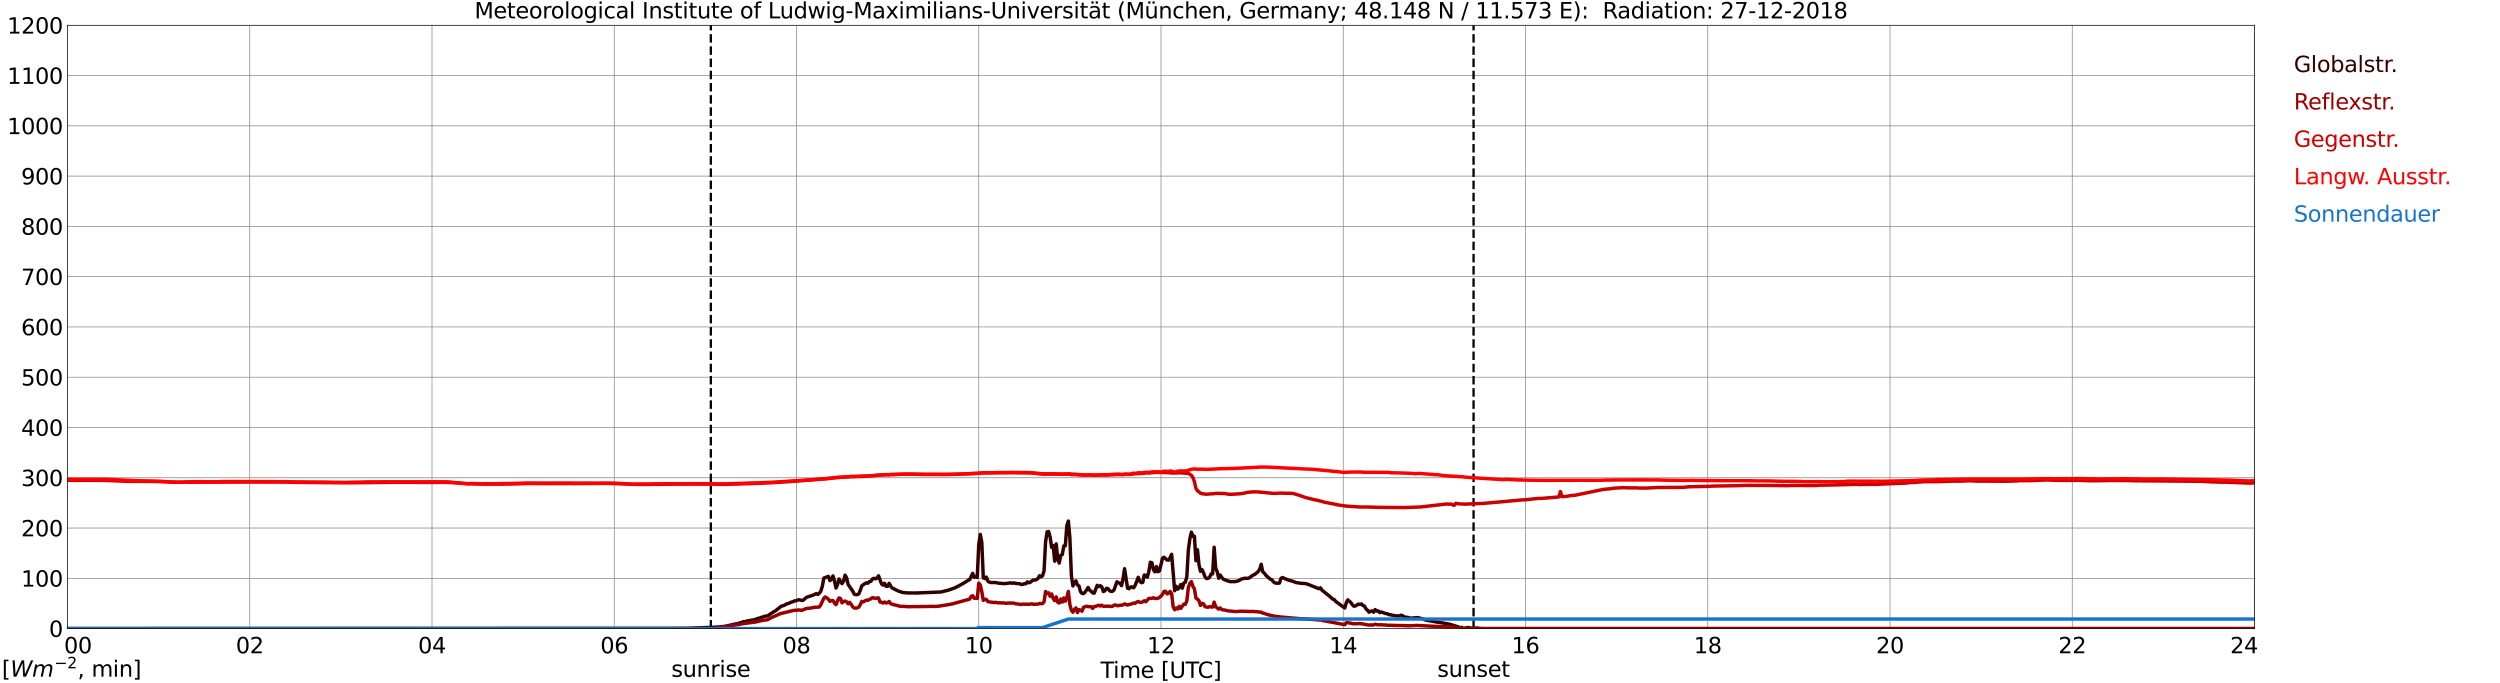<?xml version="1.0" encoding="utf-8" standalone="no"?>
<!DOCTYPE svg PUBLIC "-//W3C//DTD SVG 1.1//EN"
  "http://www.w3.org/Graphics/SVG/1.1/DTD/svg11.dtd">
<svg xmlns:xlink="http://www.w3.org/1999/xlink" width="1085.4pt" height="296.64pt" viewBox="0 0 1085.4 296.64" xmlns="http://www.w3.org/2000/svg" version="1.1">
 <defs>
  <style type="text/css">*{stroke-linejoin: round; stroke-linecap: butt}</style>
 </defs>
 <g id="figure_1">
  <g id="patch_1">
   <path d="M 0 296.64 
L 1085.4 296.64 
L 1085.4 0 
L 0 0 
z
" style="fill: #ffffff"/>
  </g>
  <g id="axes_1">
   <g id="patch_2">
    <path d="M 29.306 272.909 
L 978.814 272.909 
L 978.814 10.976 
L 29.306 10.976 
z
" style="fill: #ffffff"/>
   </g>
   <g id="patch_3">
    <path d="M 978.814 272.909 
L 978.814 272.909 
L 978.814 10.976 
L 978.814 10.976 
z
" clip-path="url(#pc157215b67)" style="fill: #d3d3d3; opacity: 0.25; stroke: #d3d3d3; stroke-linejoin: miter"/>
   </g>
   <g id="matplotlib.axis_1">
    <g id="xtick_1">
     <g id="line2d_1">
      <path d="M 29.306 272.909 
L 29.306 10.976 
" clip-path="url(#pc157215b67)" style="fill: none; stroke: #808080; stroke-width: 0.3; stroke-linecap: square"/>
     </g>
     <g id="line2d_2"/>
     <g id="text_1">
      <!--    00 -->
      <g transform="translate(18.733 283.627) scale(0.095 -0.095)">
       <defs>
        <path id="DejaVuSans-20" transform="scale(0.016)"/>
        <path id="DejaVuSans-30" d="M 2034 4250 
Q 1547 4250 1301 3770 
Q 1056 3291 1056 2328 
Q 1056 1369 1301 889 
Q 1547 409 2034 409 
Q 2525 409 2770 889 
Q 3016 1369 3016 2328 
Q 3016 3291 2770 3770 
Q 2525 4250 2034 4250 
z
M 2034 4750 
Q 2819 4750 3233 4129 
Q 3647 3509 3647 2328 
Q 3647 1150 3233 529 
Q 2819 -91 2034 -91 
Q 1250 -91 836 529 
Q 422 1150 422 2328 
Q 422 3509 836 4129 
Q 1250 4750 2034 4750 
z
" transform="scale(0.016)"/>
       </defs>
       <use xlink:href="#DejaVuSans-20"/>
       <use xlink:href="#DejaVuSans-20" transform="translate(31.787 0)"/>
       <use xlink:href="#DejaVuSans-20" transform="translate(63.574 0)"/>
       <use xlink:href="#DejaVuSans-30" transform="translate(95.361 0)"/>
       <use xlink:href="#DejaVuSans-30" transform="translate(158.984 0)"/>
      </g>
     </g>
    </g>
    <g id="xtick_2">
     <g id="line2d_3">
      <path d="M 108.431 272.909 
L 108.431 10.976 
" clip-path="url(#pc157215b67)" style="fill: none; stroke: #808080; stroke-width: 0.3; stroke-linecap: square"/>
     </g>
     <g id="line2d_4"/>
     <g id="text_2">
      <!-- 02 -->
      <g transform="translate(102.387 283.627) scale(0.095 -0.095)">
       <defs>
        <path id="DejaVuSans-32" d="M 1228 531 
L 3431 531 
L 3431 0 
L 469 0 
L 469 531 
Q 828 903 1448 1529 
Q 2069 2156 2228 2338 
Q 2531 2678 2651 2914 
Q 2772 3150 2772 3378 
Q 2772 3750 2511 3984 
Q 2250 4219 1831 4219 
Q 1534 4219 1204 4116 
Q 875 4013 500 3803 
L 500 4441 
Q 881 4594 1212 4672 
Q 1544 4750 1819 4750 
Q 2544 4750 2975 4387 
Q 3406 4025 3406 3419 
Q 3406 3131 3298 2873 
Q 3191 2616 2906 2266 
Q 2828 2175 2409 1742 
Q 1991 1309 1228 531 
z
" transform="scale(0.016)"/>
       </defs>
       <use xlink:href="#DejaVuSans-30"/>
       <use xlink:href="#DejaVuSans-32" transform="translate(63.623 0)"/>
      </g>
     </g>
    </g>
    <g id="xtick_3">
     <g id="line2d_5">
      <path d="M 187.557 272.909 
L 187.557 10.976 
" clip-path="url(#pc157215b67)" style="fill: none; stroke: #808080; stroke-width: 0.3; stroke-linecap: square"/>
     </g>
     <g id="line2d_6"/>
     <g id="text_3">
      <!-- 04 -->
      <g transform="translate(181.513 283.627) scale(0.095 -0.095)">
       <defs>
        <path id="DejaVuSans-34" d="M 2419 4116 
L 825 1625 
L 2419 1625 
L 2419 4116 
z
M 2253 4666 
L 3047 4666 
L 3047 1625 
L 3713 1625 
L 3713 1100 
L 3047 1100 
L 3047 0 
L 2419 0 
L 2419 1100 
L 313 1100 
L 313 1709 
L 2253 4666 
z
" transform="scale(0.016)"/>
       </defs>
       <use xlink:href="#DejaVuSans-30"/>
       <use xlink:href="#DejaVuSans-34" transform="translate(63.623 0)"/>
      </g>
     </g>
    </g>
    <g id="xtick_4">
     <g id="line2d_7">
      <path d="M 266.683 272.909 
L 266.683 10.976 
" clip-path="url(#pc157215b67)" style="fill: none; stroke: #808080; stroke-width: 0.3; stroke-linecap: square"/>
     </g>
     <g id="line2d_8"/>
     <g id="text_4">
      <!-- 06 -->
      <g transform="translate(260.638 283.627) scale(0.095 -0.095)">
       <defs>
        <path id="DejaVuSans-36" d="M 2113 2584 
Q 1688 2584 1439 2293 
Q 1191 2003 1191 1497 
Q 1191 994 1439 701 
Q 1688 409 2113 409 
Q 2538 409 2786 701 
Q 3034 994 3034 1497 
Q 3034 2003 2786 2293 
Q 2538 2584 2113 2584 
z
M 3366 4563 
L 3366 3988 
Q 3128 4100 2886 4159 
Q 2644 4219 2406 4219 
Q 1781 4219 1451 3797 
Q 1122 3375 1075 2522 
Q 1259 2794 1537 2939 
Q 1816 3084 2150 3084 
Q 2853 3084 3261 2657 
Q 3669 2231 3669 1497 
Q 3669 778 3244 343 
Q 2819 -91 2113 -91 
Q 1303 -91 875 529 
Q 447 1150 447 2328 
Q 447 3434 972 4092 
Q 1497 4750 2381 4750 
Q 2619 4750 2861 4703 
Q 3103 4656 3366 4563 
z
" transform="scale(0.016)"/>
       </defs>
       <use xlink:href="#DejaVuSans-30"/>
       <use xlink:href="#DejaVuSans-36" transform="translate(63.623 0)"/>
      </g>
     </g>
    </g>
    <g id="xtick_5">
     <g id="line2d_9">
      <path d="M 345.808 272.909 
L 345.808 10.976 
" clip-path="url(#pc157215b67)" style="fill: none; stroke: #808080; stroke-width: 0.3; stroke-linecap: square"/>
     </g>
     <g id="line2d_10"/>
     <g id="text_5">
      <!-- 08 -->
      <g transform="translate(339.764 283.627) scale(0.095 -0.095)">
       <defs>
        <path id="DejaVuSans-38" d="M 2034 2216 
Q 1584 2216 1326 1975 
Q 1069 1734 1069 1313 
Q 1069 891 1326 650 
Q 1584 409 2034 409 
Q 2484 409 2743 651 
Q 3003 894 3003 1313 
Q 3003 1734 2745 1975 
Q 2488 2216 2034 2216 
z
M 1403 2484 
Q 997 2584 770 2862 
Q 544 3141 544 3541 
Q 544 4100 942 4425 
Q 1341 4750 2034 4750 
Q 2731 4750 3128 4425 
Q 3525 4100 3525 3541 
Q 3525 3141 3298 2862 
Q 3072 2584 2669 2484 
Q 3125 2378 3379 2068 
Q 3634 1759 3634 1313 
Q 3634 634 3220 271 
Q 2806 -91 2034 -91 
Q 1263 -91 848 271 
Q 434 634 434 1313 
Q 434 1759 690 2068 
Q 947 2378 1403 2484 
z
M 1172 3481 
Q 1172 3119 1398 2916 
Q 1625 2713 2034 2713 
Q 2441 2713 2670 2916 
Q 2900 3119 2900 3481 
Q 2900 3844 2670 4047 
Q 2441 4250 2034 4250 
Q 1625 4250 1398 4047 
Q 1172 3844 1172 3481 
z
" transform="scale(0.016)"/>
       </defs>
       <use xlink:href="#DejaVuSans-30"/>
       <use xlink:href="#DejaVuSans-38" transform="translate(63.623 0)"/>
      </g>
     </g>
    </g>
    <g id="xtick_6">
     <g id="line2d_11">
      <path d="M 424.934 272.909 
L 424.934 10.976 
" clip-path="url(#pc157215b67)" style="fill: none; stroke: #808080; stroke-width: 0.3; stroke-linecap: square"/>
     </g>
     <g id="line2d_12"/>
     <g id="text_6">
      <!-- 10 -->
      <g transform="translate(418.89 283.627) scale(0.095 -0.095)">
       <defs>
        <path id="DejaVuSans-31" d="M 794 531 
L 1825 531 
L 1825 4091 
L 703 3866 
L 703 4441 
L 1819 4666 
L 2450 4666 
L 2450 531 
L 3481 531 
L 3481 0 
L 794 0 
L 794 531 
z
" transform="scale(0.016)"/>
       </defs>
       <use xlink:href="#DejaVuSans-31"/>
       <use xlink:href="#DejaVuSans-30" transform="translate(63.623 0)"/>
      </g>
     </g>
    </g>
    <g id="xtick_7">
     <g id="line2d_13">
      <path d="M 504.06 272.909 
L 504.06 10.976 
" clip-path="url(#pc157215b67)" style="fill: none; stroke: #808080; stroke-width: 0.3; stroke-linecap: square"/>
     </g>
     <g id="line2d_14"/>
     <g id="text_7">
      <!-- 12 -->
      <g transform="translate(498.015 283.627) scale(0.095 -0.095)">
       <use xlink:href="#DejaVuSans-31"/>
       <use xlink:href="#DejaVuSans-32" transform="translate(63.623 0)"/>
      </g>
     </g>
    </g>
    <g id="xtick_8">
     <g id="line2d_15">
      <path d="M 583.185 272.909 
L 583.185 10.976 
" clip-path="url(#pc157215b67)" style="fill: none; stroke: #808080; stroke-width: 0.3; stroke-linecap: square"/>
     </g>
     <g id="line2d_16"/>
     <g id="text_8">
      <!-- 14 -->
      <g transform="translate(577.141 283.627) scale(0.095 -0.095)">
       <use xlink:href="#DejaVuSans-31"/>
       <use xlink:href="#DejaVuSans-34" transform="translate(63.623 0)"/>
      </g>
     </g>
    </g>
    <g id="xtick_9">
     <g id="line2d_17">
      <path d="M 662.311 272.909 
L 662.311 10.976 
" clip-path="url(#pc157215b67)" style="fill: none; stroke: #808080; stroke-width: 0.3; stroke-linecap: square"/>
     </g>
     <g id="line2d_18"/>
     <g id="text_9">
      <!-- 16 -->
      <g transform="translate(656.267 283.627) scale(0.095 -0.095)">
       <use xlink:href="#DejaVuSans-31"/>
       <use xlink:href="#DejaVuSans-36" transform="translate(63.623 0)"/>
      </g>
     </g>
    </g>
    <g id="xtick_10">
     <g id="line2d_19">
      <path d="M 741.437 272.909 
L 741.437 10.976 
" clip-path="url(#pc157215b67)" style="fill: none; stroke: #808080; stroke-width: 0.3; stroke-linecap: square"/>
     </g>
     <g id="line2d_20"/>
     <g id="text_10">
      <!-- 18 -->
      <g transform="translate(735.392 283.627) scale(0.095 -0.095)">
       <use xlink:href="#DejaVuSans-31"/>
       <use xlink:href="#DejaVuSans-38" transform="translate(63.623 0)"/>
      </g>
     </g>
    </g>
    <g id="xtick_11">
     <g id="line2d_21">
      <path d="M 820.562 272.909 
L 820.562 10.976 
" clip-path="url(#pc157215b67)" style="fill: none; stroke: #808080; stroke-width: 0.3; stroke-linecap: square"/>
     </g>
     <g id="line2d_22"/>
     <g id="text_11">
      <!-- 20 -->
      <g transform="translate(814.518 283.627) scale(0.095 -0.095)">
       <use xlink:href="#DejaVuSans-32"/>
       <use xlink:href="#DejaVuSans-30" transform="translate(63.623 0)"/>
      </g>
     </g>
    </g>
    <g id="xtick_12">
     <g id="line2d_23">
      <path d="M 899.688 272.909 
L 899.688 10.976 
" clip-path="url(#pc157215b67)" style="fill: none; stroke: #808080; stroke-width: 0.3; stroke-linecap: square"/>
     </g>
     <g id="line2d_24"/>
     <g id="text_12">
      <!-- 22 -->
      <g transform="translate(893.644 283.627) scale(0.095 -0.095)">
       <use xlink:href="#DejaVuSans-32"/>
       <use xlink:href="#DejaVuSans-32" transform="translate(63.623 0)"/>
      </g>
     </g>
    </g>
    <g id="xtick_13">
     <g id="line2d_25">
      <path d="M 978.814 272.909 
L 978.814 10.976 
" clip-path="url(#pc157215b67)" style="fill: none; stroke: #808080; stroke-width: 0.3; stroke-linecap: square"/>
     </g>
     <g id="line2d_26"/>
     <g id="text_13">
      <!-- 24    -->
      <g transform="translate(968.241 283.627) scale(0.095 -0.095)">
       <use xlink:href="#DejaVuSans-32"/>
       <use xlink:href="#DejaVuSans-34" transform="translate(63.623 0)"/>
       <use xlink:href="#DejaVuSans-20" transform="translate(127.246 0)"/>
       <use xlink:href="#DejaVuSans-20" transform="translate(159.033 0)"/>
       <use xlink:href="#DejaVuSans-20" transform="translate(190.82 0)"/>
      </g>
     </g>
    </g>
    <g id="text_14">
     <!-- Time [UTC] -->
     <g transform="translate(477.806 294.322) scale(0.095 -0.095)">
      <defs>
       <path id="DejaVuSans-54" d="M -19 4666 
L 3928 4666 
L 3928 4134 
L 2272 4134 
L 2272 0 
L 1638 0 
L 1638 4134 
L -19 4134 
L -19 4666 
z
" transform="scale(0.016)"/>
       <path id="DejaVuSans-69" d="M 603 3500 
L 1178 3500 
L 1178 0 
L 603 0 
L 603 3500 
z
M 603 4863 
L 1178 4863 
L 1178 4134 
L 603 4134 
L 603 4863 
z
" transform="scale(0.016)"/>
       <path id="DejaVuSans-6d" d="M 3328 2828 
Q 3544 3216 3844 3400 
Q 4144 3584 4550 3584 
Q 5097 3584 5394 3201 
Q 5691 2819 5691 2113 
L 5691 0 
L 5113 0 
L 5113 2094 
Q 5113 2597 4934 2840 
Q 4756 3084 4391 3084 
Q 3944 3084 3684 2787 
Q 3425 2491 3425 1978 
L 3425 0 
L 2847 0 
L 2847 2094 
Q 2847 2600 2669 2842 
Q 2491 3084 2119 3084 
Q 1678 3084 1418 2786 
Q 1159 2488 1159 1978 
L 1159 0 
L 581 0 
L 581 3500 
L 1159 3500 
L 1159 2956 
Q 1356 3278 1631 3431 
Q 1906 3584 2284 3584 
Q 2666 3584 2933 3390 
Q 3200 3197 3328 2828 
z
" transform="scale(0.016)"/>
       <path id="DejaVuSans-65" d="M 3597 1894 
L 3597 1613 
L 953 1613 
Q 991 1019 1311 708 
Q 1631 397 2203 397 
Q 2534 397 2845 478 
Q 3156 559 3463 722 
L 3463 178 
Q 3153 47 2828 -22 
Q 2503 -91 2169 -91 
Q 1331 -91 842 396 
Q 353 884 353 1716 
Q 353 2575 817 3079 
Q 1281 3584 2069 3584 
Q 2775 3584 3186 3129 
Q 3597 2675 3597 1894 
z
M 3022 2063 
Q 3016 2534 2758 2815 
Q 2500 3097 2075 3097 
Q 1594 3097 1305 2825 
Q 1016 2553 972 2059 
L 3022 2063 
z
" transform="scale(0.016)"/>
       <path id="DejaVuSans-5b" d="M 550 4863 
L 1875 4863 
L 1875 4416 
L 1125 4416 
L 1125 -397 
L 1875 -397 
L 1875 -844 
L 550 -844 
L 550 4863 
z
" transform="scale(0.016)"/>
       <path id="DejaVuSans-55" d="M 556 4666 
L 1191 4666 
L 1191 1831 
Q 1191 1081 1462 751 
Q 1734 422 2344 422 
Q 2950 422 3222 751 
Q 3494 1081 3494 1831 
L 3494 4666 
L 4128 4666 
L 4128 1753 
Q 4128 841 3676 375 
Q 3225 -91 2344 -91 
Q 1459 -91 1007 375 
Q 556 841 556 1753 
L 556 4666 
z
" transform="scale(0.016)"/>
       <path id="DejaVuSans-43" d="M 4122 4306 
L 4122 3641 
Q 3803 3938 3442 4084 
Q 3081 4231 2675 4231 
Q 1875 4231 1450 3742 
Q 1025 3253 1025 2328 
Q 1025 1406 1450 917 
Q 1875 428 2675 428 
Q 3081 428 3442 575 
Q 3803 722 4122 1019 
L 4122 359 
Q 3791 134 3420 21 
Q 3050 -91 2638 -91 
Q 1578 -91 968 557 
Q 359 1206 359 2328 
Q 359 3453 968 4101 
Q 1578 4750 2638 4750 
Q 3056 4750 3426 4639 
Q 3797 4528 4122 4306 
z
" transform="scale(0.016)"/>
       <path id="DejaVuSans-5d" d="M 1947 4863 
L 1947 -844 
L 622 -844 
L 622 -397 
L 1369 -397 
L 1369 4416 
L 622 4416 
L 622 4863 
L 1947 4863 
z
" transform="scale(0.016)"/>
      </defs>
      <use xlink:href="#DejaVuSans-54"/>
      <use xlink:href="#DejaVuSans-69" transform="translate(57.959 0)"/>
      <use xlink:href="#DejaVuSans-6d" transform="translate(85.742 0)"/>
      <use xlink:href="#DejaVuSans-65" transform="translate(183.154 0)"/>
      <use xlink:href="#DejaVuSans-20" transform="translate(244.678 0)"/>
      <use xlink:href="#DejaVuSans-5b" transform="translate(276.465 0)"/>
      <use xlink:href="#DejaVuSans-55" transform="translate(315.479 0)"/>
      <use xlink:href="#DejaVuSans-54" transform="translate(388.672 0)"/>
      <use xlink:href="#DejaVuSans-43" transform="translate(443.881 0)"/>
      <use xlink:href="#DejaVuSans-5d" transform="translate(513.705 0)"/>
     </g>
    </g>
   </g>
   <g id="matplotlib.axis_2">
    <g id="ytick_1">
     <g id="line2d_27">
      <path d="M 29.306 272.909 
L 978.814 272.909 
" clip-path="url(#pc157215b67)" style="fill: none; stroke: #808080; stroke-width: 0.3; stroke-linecap: square"/>
     </g>
     <g id="line2d_28"/>
     <g id="text_15">
      <!-- 0 -->
      <g transform="translate(21.261 276.518) scale(0.095 -0.095)">
       <use xlink:href="#DejaVuSans-30"/>
      </g>
     </g>
    </g>
    <g id="ytick_2">
     <g id="line2d_29">
      <path d="M 29.306 251.081 
L 978.814 251.081 
" clip-path="url(#pc157215b67)" style="fill: none; stroke: #808080; stroke-width: 0.3; stroke-linecap: square"/>
     </g>
     <g id="line2d_30"/>
     <g id="text_16">
      <!-- 100 -->
      <g transform="translate(9.173 254.69) scale(0.095 -0.095)">
       <use xlink:href="#DejaVuSans-31"/>
       <use xlink:href="#DejaVuSans-30" transform="translate(63.623 0)"/>
       <use xlink:href="#DejaVuSans-30" transform="translate(127.246 0)"/>
      </g>
     </g>
    </g>
    <g id="ytick_3">
     <g id="line2d_31">
      <path d="M 29.306 229.253 
L 978.814 229.253 
" clip-path="url(#pc157215b67)" style="fill: none; stroke: #808080; stroke-width: 0.3; stroke-linecap: square"/>
     </g>
     <g id="line2d_32"/>
     <g id="text_17">
      <!-- 200 -->
      <g transform="translate(9.173 232.863) scale(0.095 -0.095)">
       <use xlink:href="#DejaVuSans-32"/>
       <use xlink:href="#DejaVuSans-30" transform="translate(63.623 0)"/>
       <use xlink:href="#DejaVuSans-30" transform="translate(127.246 0)"/>
      </g>
     </g>
    </g>
    <g id="ytick_4">
     <g id="line2d_33">
      <path d="M 29.306 207.426 
L 978.814 207.426 
" clip-path="url(#pc157215b67)" style="fill: none; stroke: #808080; stroke-width: 0.3; stroke-linecap: square"/>
     </g>
     <g id="line2d_34"/>
     <g id="text_18">
      <!-- 300 -->
      <g transform="translate(9.173 211.035) scale(0.095 -0.095)">
       <defs>
        <path id="DejaVuSans-33" d="M 2597 2516 
Q 3050 2419 3304 2112 
Q 3559 1806 3559 1356 
Q 3559 666 3084 287 
Q 2609 -91 1734 -91 
Q 1441 -91 1130 -33 
Q 819 25 488 141 
L 488 750 
Q 750 597 1062 519 
Q 1375 441 1716 441 
Q 2309 441 2620 675 
Q 2931 909 2931 1356 
Q 2931 1769 2642 2001 
Q 2353 2234 1838 2234 
L 1294 2234 
L 1294 2753 
L 1863 2753 
Q 2328 2753 2575 2939 
Q 2822 3125 2822 3475 
Q 2822 3834 2567 4026 
Q 2313 4219 1838 4219 
Q 1578 4219 1281 4162 
Q 984 4106 628 3988 
L 628 4550 
Q 988 4650 1302 4700 
Q 1616 4750 1894 4750 
Q 2613 4750 3031 4423 
Q 3450 4097 3450 3541 
Q 3450 3153 3228 2886 
Q 3006 2619 2597 2516 
z
" transform="scale(0.016)"/>
       </defs>
       <use xlink:href="#DejaVuSans-33"/>
       <use xlink:href="#DejaVuSans-30" transform="translate(63.623 0)"/>
       <use xlink:href="#DejaVuSans-30" transform="translate(127.246 0)"/>
      </g>
     </g>
    </g>
    <g id="ytick_5">
     <g id="line2d_35">
      <path d="M 29.306 185.598 
L 978.814 185.598 
" clip-path="url(#pc157215b67)" style="fill: none; stroke: #808080; stroke-width: 0.3; stroke-linecap: square"/>
     </g>
     <g id="line2d_36"/>
     <g id="text_19">
      <!-- 400 -->
      <g transform="translate(9.173 189.207) scale(0.095 -0.095)">
       <use xlink:href="#DejaVuSans-34"/>
       <use xlink:href="#DejaVuSans-30" transform="translate(63.623 0)"/>
       <use xlink:href="#DejaVuSans-30" transform="translate(127.246 0)"/>
      </g>
     </g>
    </g>
    <g id="ytick_6">
     <g id="line2d_37">
      <path d="M 29.306 163.77 
L 978.814 163.77 
" clip-path="url(#pc157215b67)" style="fill: none; stroke: #808080; stroke-width: 0.3; stroke-linecap: square"/>
     </g>
     <g id="line2d_38"/>
     <g id="text_20">
      <!-- 500 -->
      <g transform="translate(9.173 167.379) scale(0.095 -0.095)">
       <defs>
        <path id="DejaVuSans-35" d="M 691 4666 
L 3169 4666 
L 3169 4134 
L 1269 4134 
L 1269 2991 
Q 1406 3038 1543 3061 
Q 1681 3084 1819 3084 
Q 2600 3084 3056 2656 
Q 3513 2228 3513 1497 
Q 3513 744 3044 326 
Q 2575 -91 1722 -91 
Q 1428 -91 1123 -41 
Q 819 9 494 109 
L 494 744 
Q 775 591 1075 516 
Q 1375 441 1709 441 
Q 2250 441 2565 725 
Q 2881 1009 2881 1497 
Q 2881 1984 2565 2268 
Q 2250 2553 1709 2553 
Q 1456 2553 1204 2497 
Q 953 2441 691 2322 
L 691 4666 
z
" transform="scale(0.016)"/>
       </defs>
       <use xlink:href="#DejaVuSans-35"/>
       <use xlink:href="#DejaVuSans-30" transform="translate(63.623 0)"/>
       <use xlink:href="#DejaVuSans-30" transform="translate(127.246 0)"/>
      </g>
     </g>
    </g>
    <g id="ytick_7">
     <g id="line2d_39">
      <path d="M 29.306 141.942 
L 978.814 141.942 
" clip-path="url(#pc157215b67)" style="fill: none; stroke: #808080; stroke-width: 0.3; stroke-linecap: square"/>
     </g>
     <g id="line2d_40"/>
     <g id="text_21">
      <!-- 600 -->
      <g transform="translate(9.173 145.551) scale(0.095 -0.095)">
       <use xlink:href="#DejaVuSans-36"/>
       <use xlink:href="#DejaVuSans-30" transform="translate(63.623 0)"/>
       <use xlink:href="#DejaVuSans-30" transform="translate(127.246 0)"/>
      </g>
     </g>
    </g>
    <g id="ytick_8">
     <g id="line2d_41">
      <path d="M 29.306 120.114 
L 978.814 120.114 
" clip-path="url(#pc157215b67)" style="fill: none; stroke: #808080; stroke-width: 0.3; stroke-linecap: square"/>
     </g>
     <g id="line2d_42"/>
     <g id="text_22">
      <!-- 700 -->
      <g transform="translate(9.173 123.724) scale(0.095 -0.095)">
       <defs>
        <path id="DejaVuSans-37" d="M 525 4666 
L 3525 4666 
L 3525 4397 
L 1831 0 
L 1172 0 
L 2766 4134 
L 525 4134 
L 525 4666 
z
" transform="scale(0.016)"/>
       </defs>
       <use xlink:href="#DejaVuSans-37"/>
       <use xlink:href="#DejaVuSans-30" transform="translate(63.623 0)"/>
       <use xlink:href="#DejaVuSans-30" transform="translate(127.246 0)"/>
      </g>
     </g>
    </g>
    <g id="ytick_9">
     <g id="line2d_43">
      <path d="M 29.306 98.287 
L 978.814 98.287 
" clip-path="url(#pc157215b67)" style="fill: none; stroke: #808080; stroke-width: 0.3; stroke-linecap: square"/>
     </g>
     <g id="line2d_44"/>
     <g id="text_23">
      <!-- 800 -->
      <g transform="translate(9.173 101.896) scale(0.095 -0.095)">
       <use xlink:href="#DejaVuSans-38"/>
       <use xlink:href="#DejaVuSans-30" transform="translate(63.623 0)"/>
       <use xlink:href="#DejaVuSans-30" transform="translate(127.246 0)"/>
      </g>
     </g>
    </g>
    <g id="ytick_10">
     <g id="line2d_45">
      <path d="M 29.306 76.459 
L 978.814 76.459 
" clip-path="url(#pc157215b67)" style="fill: none; stroke: #808080; stroke-width: 0.3; stroke-linecap: square"/>
     </g>
     <g id="line2d_46"/>
     <g id="text_24">
      <!-- 900 -->
      <g transform="translate(9.173 80.068) scale(0.095 -0.095)">
       <defs>
        <path id="DejaVuSans-39" d="M 703 97 
L 703 672 
Q 941 559 1184 500 
Q 1428 441 1663 441 
Q 2288 441 2617 861 
Q 2947 1281 2994 2138 
Q 2813 1869 2534 1725 
Q 2256 1581 1919 1581 
Q 1219 1581 811 2004 
Q 403 2428 403 3163 
Q 403 3881 828 4315 
Q 1253 4750 1959 4750 
Q 2769 4750 3195 4129 
Q 3622 3509 3622 2328 
Q 3622 1225 3098 567 
Q 2575 -91 1691 -91 
Q 1453 -91 1209 -44 
Q 966 3 703 97 
z
M 1959 2075 
Q 2384 2075 2632 2365 
Q 2881 2656 2881 3163 
Q 2881 3666 2632 3958 
Q 2384 4250 1959 4250 
Q 1534 4250 1286 3958 
Q 1038 3666 1038 3163 
Q 1038 2656 1286 2365 
Q 1534 2075 1959 2075 
z
" transform="scale(0.016)"/>
       </defs>
       <use xlink:href="#DejaVuSans-39"/>
       <use xlink:href="#DejaVuSans-30" transform="translate(63.623 0)"/>
       <use xlink:href="#DejaVuSans-30" transform="translate(127.246 0)"/>
      </g>
     </g>
    </g>
    <g id="ytick_11">
     <g id="line2d_47">
      <path d="M 29.306 54.631 
L 978.814 54.631 
" clip-path="url(#pc157215b67)" style="fill: none; stroke: #808080; stroke-width: 0.3; stroke-linecap: square"/>
     </g>
     <g id="line2d_48"/>
     <g id="text_25">
      <!-- 1000 -->
      <g transform="translate(3.128 58.24) scale(0.095 -0.095)">
       <use xlink:href="#DejaVuSans-31"/>
       <use xlink:href="#DejaVuSans-30" transform="translate(63.623 0)"/>
       <use xlink:href="#DejaVuSans-30" transform="translate(127.246 0)"/>
       <use xlink:href="#DejaVuSans-30" transform="translate(190.869 0)"/>
      </g>
     </g>
    </g>
    <g id="ytick_12">
     <g id="line2d_49">
      <path d="M 29.306 32.803 
L 978.814 32.803 
" clip-path="url(#pc157215b67)" style="fill: none; stroke: #808080; stroke-width: 0.3; stroke-linecap: square"/>
     </g>
     <g id="line2d_50"/>
     <g id="text_26">
      <!-- 1100 -->
      <g transform="translate(3.128 36.413) scale(0.095 -0.095)">
       <use xlink:href="#DejaVuSans-31"/>
       <use xlink:href="#DejaVuSans-31" transform="translate(63.623 0)"/>
       <use xlink:href="#DejaVuSans-30" transform="translate(127.246 0)"/>
       <use xlink:href="#DejaVuSans-30" transform="translate(190.869 0)"/>
      </g>
     </g>
    </g>
    <g id="ytick_13">
     <g id="line2d_51">
      <path d="M 29.306 10.976 
L 978.814 10.976 
" clip-path="url(#pc157215b67)" style="fill: none; stroke: #808080; stroke-width: 0.3; stroke-linecap: square"/>
     </g>
     <g id="line2d_52"/>
     <g id="text_27">
      <!-- 1200 -->
      <g transform="translate(3.128 14.585) scale(0.095 -0.095)">
       <use xlink:href="#DejaVuSans-31"/>
       <use xlink:href="#DejaVuSans-32" transform="translate(63.623 0)"/>
       <use xlink:href="#DejaVuSans-30" transform="translate(127.246 0)"/>
       <use xlink:href="#DejaVuSans-30" transform="translate(190.869 0)"/>
      </g>
     </g>
    </g>
   </g>
   <g id="line2d_53">
    <path d="M 308.619 272.909 
L 308.619 10.976 
" clip-path="url(#pc157215b67)" style="fill: none; stroke-dasharray: 3.7,1.6; stroke-dashoffset: 0; stroke: #000000"/>
   </g>
   <g id="line2d_54">
    <path d="M 639.76 272.909 
L 639.76 10.976 
" clip-path="url(#pc157215b67)" style="fill: none; stroke-dasharray: 3.7,1.6; stroke-dashoffset: 0; stroke: #000000"/>
   </g>
   <g id="line2d_55">
    <path d="M 29.306 272.909 
L 297.674 272.806 
L 312.18 272.234 
L 313.499 272.044 
L 314.818 271.94 
L 318.774 271.008 
L 320.752 270.65 
L 321.411 270.331 
L 322.071 270.311 
L 322.73 269.866 
L 323.39 269.951 
L 324.049 269.698 
L 328.005 268.936 
L 328.665 268.617 
L 329.983 268.279 
L 330.643 267.984 
L 331.302 267.858 
L 331.961 267.561 
L 333.28 267.371 
L 335.918 265.614 
L 336.577 265.276 
L 337.896 264.219 
L 339.215 263.182 
L 340.533 262.822 
L 341.193 262.335 
L 342.512 261.914 
L 343.171 261.595 
L 344.49 261.109 
L 345.149 260.834 
L 345.808 260.751 
L 346.468 260.454 
L 347.127 260.412 
L 347.787 260.624 
L 348.446 260.707 
L 349.105 260.286 
L 349.765 259.629 
L 350.424 259.227 
L 353.062 258.38 
L 354.38 257.725 
L 355.04 258.086 
L 355.699 257.557 
L 356.359 256.71 
L 357.018 254.51 
L 357.677 250.978 
L 359.655 250.238 
L 360.315 252.079 
L 360.974 251.55 
L 361.634 250.049 
L 362.293 252.183 
L 362.952 255.294 
L 363.612 253.834 
L 364.271 251.402 
L 365.59 253.39 
L 366.249 252.31 
L 366.909 249.71 
L 367.568 250.874 
L 368.227 253.77 
L 370.206 256.606 
L 370.865 257.959 
L 371.524 258.171 
L 372.184 258.19 
L 372.843 257.852 
L 373.502 256.287 
L 374.162 254.362 
L 374.821 253.812 
L 376.14 253.03 
L 376.799 253.22 
L 377.459 252.48 
L 378.118 252.375 
L 378.777 251.358 
L 379.437 251.064 
L 380.096 251.295 
L 380.756 251 
L 381.415 249.985 
L 382.734 253.517 
L 383.393 254.045 
L 384.053 253.242 
L 384.712 254.554 
L 385.371 254.595 
L 386.031 253.264 
L 386.69 254.469 
L 387.349 255.272 
L 389.987 256.606 
L 391.306 257.027 
L 391.965 257.239 
L 393.943 257.429 
L 397.899 257.45 
L 408.45 257.027 
L 411.746 256.224 
L 414.384 255.294 
L 416.362 254.32 
L 419 252.819 
L 420.318 251.952 
L 420.978 251.655 
L 422.297 248.927 
L 422.956 250.662 
L 423.615 250.26 
L 424.275 250.703 
L 424.934 236.384 
L 425.593 232.028 
L 426.253 235.411 
L 426.912 250.874 
L 427.572 251.19 
L 428.231 250.535 
L 428.89 252.332 
L 429.55 252.733 
L 430.209 252.904 
L 432.187 252.904 
L 433.506 253.179 
L 436.144 253.39 
L 437.462 253.242 
L 438.781 253.052 
L 439.44 253.242 
L 440.1 253.03 
L 440.759 253.283 
L 442.737 253.432 
L 443.397 253.792 
L 444.056 253.707 
L 444.716 253.39 
L 445.375 253.473 
L 446.034 252.607 
L 446.694 253.008 
L 447.353 252.777 
L 448.012 252.205 
L 448.672 251.804 
L 449.331 251.867 
L 449.991 251.614 
L 450.65 251.19 
L 451.309 249.963 
L 451.969 250.45 
L 452.628 249.985 
L 453.287 247.87 
L 453.947 235.284 
L 454.606 230.906 
L 455.266 230.757 
L 455.925 233.169 
L 456.584 237.653 
L 457.244 236.849 
L 457.903 243.64 
L 458.563 236.131 
L 459.222 242.771 
L 459.881 244.463 
L 460.541 241.058 
L 461.2 240.783 
L 461.859 237.02 
L 462.519 236.976 
L 463.178 228.221 
L 463.838 226.232 
L 464.497 233.593 
L 465.156 249.985 
L 465.816 254.405 
L 466.475 252.945 
L 467.134 252.183 
L 467.794 254.023 
L 468.453 254.384 
L 469.113 256.878 
L 469.772 257.64 
L 470.431 257.704 
L 471.091 257.049 
L 471.75 256.139 
L 472.409 255.038 
L 473.069 256.202 
L 473.728 256.71 
L 474.388 257.387 
L 475.047 257.557 
L 476.366 254.109 
L 477.025 254.68 
L 477.685 254.298 
L 478.344 254.763 
L 479.003 256.815 
L 479.663 256.562 
L 480.322 255.462 
L 480.981 255.506 
L 481.641 256.35 
L 482.3 256.774 
L 482.96 256.752 
L 483.619 256.224 
L 484.938 252.565 
L 485.597 253.052 
L 486.256 253.157 
L 486.916 254.279 
L 487.575 251.339 
L 488.235 246.918 
L 489.553 255.377 
L 490.213 255.588 
L 490.872 254.849 
L 491.532 254.87 
L 492.191 255.187 
L 492.85 254.109 
L 494.169 250.64 
L 494.828 252.31 
L 495.488 252.967 
L 496.147 252.819 
L 496.807 249.647 
L 497.466 249.857 
L 498.125 250.577 
L 498.785 248.06 
L 499.444 244.125 
L 500.103 244.295 
L 500.763 247.32 
L 501.422 248.25 
L 502.082 245.965 
L 502.741 248.209 
L 503.4 247.848 
L 504.719 242.35 
L 505.379 241.946 
L 506.697 243.131 
L 507.357 243.236 
L 508.016 242.116 
L 508.675 240.656 
L 509.994 256.477 
L 510.654 254.532 
L 511.313 255.8 
L 511.972 255.145 
L 512.632 253.77 
L 513.291 255.357 
L 513.95 253.157 
L 514.61 252.797 
L 515.269 250.45 
L 515.929 238.796 
L 516.588 233.931 
L 517.247 231.032 
L 517.907 232.894 
L 518.566 232.789 
L 519.226 243.448 
L 519.885 238.711 
L 520.544 245.12 
L 521.204 248.038 
L 521.863 247.298 
L 522.522 248.673 
L 523.182 250.514 
L 523.841 251.19 
L 524.501 251.083 
L 525.16 250.618 
L 525.819 249.16 
L 526.479 249.16 
L 527.138 237.589 
L 527.797 246.707 
L 528.457 248.209 
L 529.116 251.064 
L 529.776 249.667 
L 530.435 250.703 
L 531.094 251.443 
L 532.413 251.972 
L 533.732 252.439 
L 534.391 252.543 
L 535.051 252.458 
L 535.71 252.565 
L 537.029 252.354 
L 537.688 252.142 
L 539.007 251.402 
L 540.326 251.064 
L 541.644 251.105 
L 542.304 250.937 
L 543.623 249.963 
L 544.941 249.243 
L 546.26 248.165 
L 546.919 247.108 
L 547.579 244.993 
L 548.238 248.272 
L 548.898 248.822 
L 549.557 249.73 
L 550.876 250.915 
L 551.535 251.443 
L 552.195 251.718 
L 552.854 252.585 
L 553.513 253.094 
L 554.832 253.242 
L 555.491 253.135 
L 556.151 251.105 
L 556.81 250.745 
L 558.129 251.339 
L 559.448 251.867 
L 561.426 252.417 
L 562.745 252.945 
L 564.723 253.22 
L 566.701 253.369 
L 567.36 253.495 
L 572.635 255.588 
L 573.295 255.209 
L 573.954 256.224 
L 577.251 258.867 
L 578.57 260.074 
L 579.229 260.286 
L 579.889 261.089 
L 583.845 263.986 
L 584.504 261.639 
L 585.164 260.432 
L 586.482 261.595 
L 587.142 262.547 
L 587.801 263.204 
L 588.46 263.078 
L 589.779 262.272 
L 590.439 262.442 
L 591.098 262.209 
L 591.757 262.885 
L 592.417 263.161 
L 593.076 264.368 
L 593.736 264.937 
L 594.395 265.784 
L 595.054 265.383 
L 595.714 265.234 
L 596.373 265.806 
L 597.032 264.662 
L 597.692 265.297 
L 598.351 265.212 
L 599.011 265.952 
L 599.67 265.677 
L 601.648 266.419 
L 602.307 266.419 
L 602.967 266.884 
L 603.626 266.841 
L 604.286 267.096 
L 606.264 267.391 
L 607.582 267.434 
L 608.242 267.096 
L 608.901 267.286 
L 609.561 267.836 
L 610.879 268.026 
L 611.539 268.133 
L 612.198 268.386 
L 615.495 268.133 
L 616.154 268.238 
L 616.814 268.513 
L 617.473 268.598 
L 618.792 269.148 
L 624.067 270.141 
L 624.726 270.163 
L 625.386 270.331 
L 626.705 270.521 
L 629.342 271.008 
L 633.298 272.215 
L 633.958 272.743 
L 634.617 272.361 
L 635.276 272.909 
L 637.255 272.426 
L 639.233 272.806 
L 641.211 272.658 
L 642.53 272.828 
L 643.848 272.909 
L 978.154 272.909 
L 978.154 272.909 
" clip-path="url(#pc157215b67)" style="fill: none; stroke: #330000; stroke-width: 1.5; stroke-linecap: square"/>
   </g>
   <g id="line2d_56">
    <path d="M 29.306 272.909 
L 311.521 272.909 
L 312.18 272.261 
L 314.818 272.029 
L 320.093 271.204 
L 320.752 271.204 
L 321.411 270.97 
L 322.73 270.737 
L 328.005 270.06 
L 329.324 269.744 
L 330.643 269.447 
L 333.28 269.045 
L 334.599 268.283 
L 337.896 266.847 
L 338.555 266.487 
L 344.49 265.027 
L 347.127 264.815 
L 347.787 264.942 
L 348.446 264.922 
L 349.105 264.54 
L 350.424 264.119 
L 351.743 264.034 
L 353.721 263.652 
L 355.699 263.547 
L 356.359 262.573 
L 357.677 259.718 
L 358.337 259.168 
L 359.655 260.12 
L 360.315 261.093 
L 360.974 260.797 
L 361.634 260.733 
L 362.293 261.855 
L 362.952 262.51 
L 363.612 260.882 
L 364.271 259.592 
L 364.93 259.845 
L 365.59 261.748 
L 366.249 261.135 
L 366.909 260.945 
L 367.568 261.283 
L 368.227 262.15 
L 368.887 261.495 
L 369.546 262.362 
L 370.206 263.462 
L 370.865 263.949 
L 371.524 264.034 
L 372.184 263.927 
L 372.843 263.588 
L 373.502 262.51 
L 374.162 261.115 
L 374.821 261.305 
L 376.14 260.543 
L 376.799 260.648 
L 377.459 260.205 
L 378.118 260.015 
L 378.777 259.443 
L 380.096 259.803 
L 380.756 259.633 
L 381.415 259.592 
L 382.074 261.39 
L 382.734 261.454 
L 383.393 261.833 
L 384.053 261.368 
L 384.712 261.833 
L 385.371 261.622 
L 386.031 261.135 
L 386.69 262.067 
L 388.009 262.573 
L 388.668 262.658 
L 390.646 263.187 
L 391.306 263.272 
L 391.965 263.23 
L 393.943 263.398 
L 402.515 263.313 
L 405.153 263.25 
L 405.812 263.294 
L 407.131 263.23 
L 408.45 263.038 
L 411.087 262.617 
L 413.725 262.13 
L 415.043 261.748 
L 420.978 260.12 
L 421.637 258.937 
L 422.297 258.618 
L 422.956 259.76 
L 423.615 259.677 
L 424.275 259.823 
L 424.934 253.183 
L 425.593 253.923 
L 426.253 256.905 
L 426.912 260.67 
L 427.572 260.205 
L 428.231 260.205 
L 428.89 261.22 
L 431.528 261.6 
L 432.187 261.495 
L 432.847 261.685 
L 436.144 261.792 
L 436.803 261.96 
L 437.462 261.833 
L 440.1 261.833 
L 440.759 262.087 
L 443.397 262.447 
L 444.056 262.279 
L 445.375 262.342 
L 447.353 262.298 
L 448.012 262.15 
L 448.672 262.362 
L 450.65 262.298 
L 451.309 261.982 
L 451.969 262.087 
L 452.628 262.067 
L 453.287 261.283 
L 453.947 256.822 
L 454.606 257.688 
L 455.266 257.37 
L 455.925 258.893 
L 456.584 257.878 
L 457.244 259.845 
L 457.903 260.797 
L 458.563 259.146 
L 459.222 261.495 
L 459.881 261.792 
L 460.541 260.078 
L 461.2 261.41 
L 461.859 259.614 
L 462.519 261.008 
L 463.178 259.421 
L 463.838 256.778 
L 464.497 262.488 
L 465.156 264.942 
L 465.816 265.81 
L 466.475 264.603 
L 467.134 263.927 
L 467.794 265.978 
L 468.453 264.667 
L 469.113 264.922 
L 469.772 265.365 
L 470.431 263.652 
L 471.75 263.187 
L 472.409 263.377 
L 473.728 263.42 
L 474.388 264.16 
L 475.047 263.313 
L 475.706 263.272 
L 477.025 262.744 
L 477.685 263.123 
L 478.344 262.744 
L 479.003 263.209 
L 481.641 263.187 
L 482.3 263.313 
L 482.96 263.25 
L 483.619 262.785 
L 484.278 262.637 
L 484.938 262.912 
L 485.597 262.975 
L 486.256 262.744 
L 486.916 262.785 
L 487.575 262.573 
L 488.235 262.194 
L 489.553 262.7 
L 490.213 262.425 
L 490.872 262.342 
L 492.191 261.812 
L 492.85 261.938 
L 493.51 261.41 
L 494.169 261.135 
L 494.828 261.495 
L 495.488 261.537 
L 496.147 261.283 
L 496.807 260.818 
L 497.466 261.262 
L 498.785 259.803 
L 500.103 259.782 
L 500.763 259.528 
L 501.422 259.845 
L 502.741 259.782 
L 504.06 258.83 
L 504.719 258.027 
L 505.379 256.756 
L 506.038 256.715 
L 506.697 257.837 
L 507.357 257.603 
L 508.016 256.756 
L 508.675 257.666 
L 509.335 263.42 
L 509.994 264.732 
L 510.654 263.949 
L 511.313 264.413 
L 511.972 263.23 
L 512.632 264.138 
L 513.95 262.298 
L 514.61 262.405 
L 515.269 260.882 
L 515.929 255.108 
L 516.588 253.225 
L 517.247 252.506 
L 517.907 254.558 
L 518.566 255.7 
L 519.226 259.677 
L 519.885 260.098 
L 520.544 260.797 
L 521.204 262.848 
L 521.863 261.919 
L 522.522 262.172 
L 523.182 263.42 
L 524.501 263.673 
L 525.16 263.377 
L 526.479 263.588 
L 527.138 261.41 
L 527.797 263.42 
L 529.116 264.457 
L 529.776 263.97 
L 530.435 264.603 
L 531.094 264.795 
L 531.754 264.837 
L 533.073 265.197 
L 536.369 265.514 
L 537.688 265.472 
L 538.348 265.365 
L 539.666 265.387 
L 542.963 265.492 
L 543.623 265.428 
L 544.941 265.555 
L 546.26 265.621 
L 546.919 265.767 
L 547.579 265.747 
L 548.238 266.19 
L 548.898 266.317 
L 550.216 266.804 
L 552.195 267.269 
L 553.513 267.544 
L 556.151 267.882 
L 565.382 268.687 
L 566.701 268.687 
L 572.635 269.172 
L 573.295 269.152 
L 574.613 269.469 
L 583.845 271.204 
L 584.504 270.316 
L 585.164 270.294 
L 585.823 270.506 
L 586.482 270.527 
L 587.142 270.737 
L 587.801 270.822 
L 590.439 270.717 
L 591.757 270.907 
L 594.395 271.416 
L 595.054 271.246 
L 595.714 271.416 
L 596.373 271.267 
L 597.032 270.992 
L 597.692 271.204 
L 599.011 271.287 
L 599.67 271.204 
L 600.329 271.331 
L 601.648 271.35 
L 602.307 271.457 
L 604.286 271.479 
L 605.604 271.542 
L 609.561 271.606 
L 611.539 271.691 
L 614.176 271.606 
L 614.836 271.521 
L 622.748 271.922 
L 630.661 272.219 
L 633.958 272.909 
L 978.154 272.909 
L 978.154 272.909 
" clip-path="url(#pc157215b67)" style="fill: none; stroke: #990000; stroke-width: 1.5; stroke-linecap: square"/>
   </g>
   <g id="line2d_57">
    <path d="M 29.306 208.55 
L 45.131 208.545 
L 55.681 208.988 
L 57 208.964 
L 62.275 209.001 
L 64.253 208.995 
L 65.572 209.028 
L 70.187 209.104 
L 75.462 209.379 
L 108.431 209.272 
L 122.938 209.263 
L 128.872 209.434 
L 134.807 209.471 
L 137.444 209.514 
L 146.016 209.582 
L 152.61 209.604 
L 158.544 209.547 
L 167.776 209.436 
L 170.413 209.414 
L 194.151 209.445 
L 197.448 209.591 
L 201.404 209.912 
L 204.042 210.045 
L 211.954 210.224 
L 215.91 210.143 
L 216.57 210.219 
L 219.207 210.128 
L 221.845 210.126 
L 225.142 210.049 
L 229.098 209.91 
L 231.076 209.914 
L 233.054 209.923 
L 244.264 209.942 
L 247.561 209.903 
L 250.858 209.947 
L 254.814 209.901 
L 264.045 209.875 
L 269.98 210.047 
L 274.595 210.259 
L 276.573 210.305 
L 281.849 210.307 
L 289.102 210.237 
L 293.058 210.191 
L 301.63 210.152 
L 310.202 210.213 
L 311.521 210.239 
L 314.818 210.274 
L 317.455 210.189 
L 329.324 209.857 
L 331.961 209.693 
L 335.258 209.578 
L 343.83 209.015 
L 358.337 207.906 
L 361.634 207.543 
L 362.952 207.38 
L 370.206 206.895 
L 378.118 206.579 
L 382.074 206.232 
L 384.053 206.122 
L 388.668 205.983 
L 391.306 205.915 
L 393.943 205.826 
L 402.515 205.959 
L 407.131 205.954 
L 408.45 206.002 
L 415.043 205.924 
L 425.593 205.435 
L 426.912 205.28 
L 430.869 205.236 
L 439.44 205.186 
L 441.419 205.238 
L 448.012 205.308 
L 450.65 205.642 
L 453.287 205.854 
L 455.925 205.828 
L 456.584 205.88 
L 457.244 205.793 
L 460.541 205.847 
L 464.497 205.723 
L 465.156 205.847 
L 467.134 205.924 
L 470.431 206.218 
L 474.388 206.245 
L 475.706 206.288 
L 482.96 206.077 
L 483.619 206.138 
L 484.278 206.009 
L 485.597 206.035 
L 491.532 205.874 
L 492.191 205.705 
L 493.51 205.673 
L 494.828 205.546 
L 496.147 205.535 
L 497.466 205.321 
L 498.785 205.358 
L 500.763 205.153 
L 502.082 205.088 
L 504.06 205.145 
L 506.038 205.145 
L 509.335 205.369 
L 510.654 205.332 
L 511.972 205.273 
L 513.291 205.313 
L 515.929 205.583 
L 516.588 205.893 
L 517.247 206.347 
L 517.907 207.29 
L 518.566 209.117 
L 519.226 212.003 
L 519.885 213.04 
L 521.204 214.12 
L 521.863 214.358 
L 523.841 214.572 
L 525.16 214.448 
L 526.479 214.382 
L 528.457 214.186 
L 531.754 214.26 
L 533.073 214.524 
L 534.391 214.616 
L 538.348 214.373 
L 539.666 214.227 
L 541.644 213.736 
L 544.282 213.533 
L 546.26 213.581 
L 552.854 214.212 
L 556.151 214.094 
L 558.129 214.166 
L 560.107 214.153 
L 561.426 214.258 
L 562.745 214.605 
L 565.382 215.5 
L 566.701 215.982 
L 570.657 216.953 
L 571.976 217.211 
L 575.273 218.08 
L 579.229 218.844 
L 581.207 219.267 
L 584.504 219.73 
L 590.439 220.125 
L 593.736 220.127 
L 598.351 220.265 
L 600.329 220.273 
L 602.967 220.317 
L 609.561 220.365 
L 616.814 220.107 
L 628.023 218.813 
L 629.342 218.898 
L 630.001 218.802 
L 630.661 219.178 
L 631.32 219.407 
L 631.98 218.536 
L 633.958 218.8 
L 635.276 218.822 
L 635.936 218.889 
L 639.233 218.724 
L 643.848 218.569 
L 652.42 217.816 
L 654.399 217.623 
L 660.333 217.084 
L 662.97 216.921 
L 664.949 216.691 
L 667.586 216.416 
L 669.564 216.366 
L 676.817 215.757 
L 677.477 213.398 
L 678.136 215.644 
L 680.114 215.497 
L 682.752 215.024 
L 683.411 215.102 
L 695.939 212.509 
L 697.258 212.365 
L 699.236 212.177 
L 700.555 211.974 
L 704.511 211.712 
L 706.49 211.795 
L 708.468 211.824 
L 710.446 211.806 
L 711.765 211.913 
L 715.062 211.887 
L 716.38 211.815 
L 717.699 211.765 
L 719.018 211.656 
L 730.887 211.579 
L 732.205 211.47 
L 732.865 211.35 
L 741.437 211.156 
L 744.074 211.027 
L 748.69 210.946 
L 750.009 210.929 
L 753.965 210.866 
L 757.921 210.737 
L 763.196 210.761 
L 766.493 210.752 
L 773.746 210.826 
L 774.406 210.787 
L 775.065 210.872 
L 778.362 210.765 
L 781 210.776 
L 788.253 210.809 
L 789.572 210.66 
L 792.868 210.625 
L 799.462 210.462 
L 806.056 210.278 
L 808.034 210.381 
L 808.694 210.305 
L 810.012 210.329 
L 811.99 210.281 
L 814.628 210.307 
L 816.606 210.195 
L 824.519 209.831 
L 827.156 209.787 
L 829.134 209.501 
L 830.453 209.504 
L 835.069 209.139 
L 841.663 209.111 
L 848.916 208.862 
L 850.235 208.91 
L 855.51 208.731 
L 858.147 208.879 
L 870.675 208.949 
L 875.95 208.783 
L 876.61 208.678 
L 877.929 208.694 
L 880.566 208.661 
L 881.885 208.654 
L 888.479 208.397 
L 894.413 208.589 
L 896.391 208.558 
L 897.71 208.574 
L 902.985 208.545 
L 906.282 208.694 
L 908.919 208.735 
L 916.832 208.6 
L 923.426 208.644 
L 928.041 208.753 
L 929.36 208.709 
L 930.02 208.792 
L 931.338 208.755 
L 954.417 208.962 
L 955.735 208.951 
L 957.714 209.08 
L 961.01 209.255 
L 961.67 209.207 
L 962.989 209.335 
L 963.648 209.261 
L 964.307 209.373 
L 966.285 209.344 
L 973.539 209.63 
L 976.836 209.763 
L 978.154 209.683 
L 978.154 209.683 
" clip-path="url(#pc157215b67)" style="fill: none; stroke: #cc0000; stroke-width: 1.5; stroke-linecap: square"/>
   </g>
   <g id="line2d_58">
    <path d="M 29.306 208.085 
L 45.79 208.069 
L 58.978 208.668 
L 68.869 208.938 
L 77.441 209.366 
L 82.056 209.167 
L 84.034 209.124 
L 87.991 209.124 
L 91.288 209.154 
L 93.925 209.17 
L 96.563 209.065 
L 101.838 209.043 
L 124.257 209.119 
L 127.553 209.196 
L 135.466 209.29 
L 138.104 209.303 
L 140.082 209.281 
L 145.357 209.405 
L 146.676 209.383 
L 149.313 209.436 
L 157.226 209.272 
L 159.204 209.215 
L 169.094 209.176 
L 194.151 209.191 
L 201.404 209.89 
L 203.382 210.01 
L 204.701 209.901 
L 207.339 210.001 
L 212.614 210.012 
L 213.932 210.023 
L 223.823 209.861 
L 228.439 209.728 
L 234.373 209.737 
L 237.011 209.746 
L 244.923 209.731 
L 247.561 209.733 
L 250.858 209.755 
L 266.683 209.789 
L 268.002 209.846 
L 269.32 209.896 
L 274.595 210.174 
L 275.914 210.176 
L 282.508 210.119 
L 285.805 210.04 
L 289.761 210.023 
L 308.224 209.984 
L 312.18 210.095 
L 316.796 210.01 
L 321.411 209.855 
L 322.73 209.818 
L 325.368 209.715 
L 328.005 209.667 
L 335.918 209.331 
L 351.083 208.379 
L 361.634 207.502 
L 362.293 207.347 
L 368.887 206.954 
L 369.546 206.843 
L 370.206 206.937 
L 372.843 206.878 
L 374.821 206.849 
L 384.712 206.05 
L 386.031 206.127 
L 387.349 205.989 
L 388.009 206.055 
L 389.987 205.889 
L 390.646 205.972 
L 391.965 205.856 
L 395.921 205.889 
L 399.878 205.963 
L 401.196 205.978 
L 411.087 205.97 
L 412.406 205.954 
L 415.703 205.858 
L 417.681 205.775 
L 419 205.799 
L 419.659 205.714 
L 420.978 205.701 
L 422.956 205.572 
L 424.275 205.529 
L 424.934 205.513 
L 425.593 205.35 
L 436.144 205.155 
L 438.122 205.19 
L 440.1 205.107 
L 447.353 205.184 
L 449.331 205.454 
L 453.287 205.727 
L 455.266 205.673 
L 456.584 205.71 
L 457.244 205.644 
L 457.903 205.76 
L 459.222 205.797 
L 459.881 205.869 
L 460.541 205.806 
L 461.2 205.893 
L 462.519 205.83 
L 463.178 205.902 
L 463.838 205.815 
L 465.156 206.081 
L 466.475 206.066 
L 470.431 206.262 
L 472.409 206.253 
L 473.069 206.146 
L 475.047 206.29 
L 478.344 206.227 
L 479.003 206.063 
L 480.322 206.288 
L 480.981 206.221 
L 481.641 206.007 
L 482.3 206.092 
L 483.619 205.884 
L 484.938 205.989 
L 485.597 205.823 
L 486.256 206.013 
L 487.575 206.074 
L 488.235 205.876 
L 488.894 205.834 
L 490.213 206.011 
L 492.191 205.409 
L 492.85 205.553 
L 494.169 205.258 
L 496.147 205.324 
L 496.807 205.083 
L 498.125 205.035 
L 498.785 205.083 
L 500.763 204.793 
L 501.422 204.874 
L 502.082 204.791 
L 503.4 204.915 
L 504.06 204.974 
L 504.719 204.721 
L 505.379 204.599 
L 507.357 204.656 
L 508.016 204.501 
L 508.675 204.542 
L 509.335 204.819 
L 509.994 204.909 
L 510.654 204.865 
L 511.313 204.551 
L 512.632 204.444 
L 513.95 204.505 
L 515.269 204.37 
L 517.247 203.745 
L 518.566 203.597 
L 519.885 203.713 
L 522.522 203.719 
L 523.841 203.785 
L 530.435 203.473 
L 531.754 203.473 
L 535.71 203.359 
L 540.326 203.16 
L 541.644 203.053 
L 543.623 202.984 
L 547.579 202.77 
L 550.216 202.809 
L 551.535 202.853 
L 568.02 203.678 
L 569.338 203.704 
L 577.251 204.435 
L 579.229 204.673 
L 579.889 204.649 
L 583.185 205.079 
L 584.504 205.051 
L 586.482 204.944 
L 591.098 204.926 
L 591.757 205.042 
L 602.967 205.09 
L 603.626 205.249 
L 606.923 205.297 
L 613.517 205.537 
L 614.176 205.675 
L 615.495 205.59 
L 616.154 205.537 
L 623.408 206.101 
L 624.067 206.09 
L 626.705 206.469 
L 628.023 206.568 
L 630.001 206.705 
L 630.661 206.679 
L 631.32 206.801 
L 632.639 206.808 
L 633.298 206.956 
L 634.617 206.969 
L 636.595 207.205 
L 643.848 207.696 
L 653.08 208.262 
L 653.739 208.091 
L 655.058 208.181 
L 659.014 208.355 
L 660.333 208.371 
L 661.652 208.449 
L 671.542 208.569 
L 680.114 208.517 
L 682.752 208.532 
L 684.071 208.508 
L 688.027 208.545 
L 691.983 208.543 
L 693.302 208.526 
L 695.28 208.51 
L 696.599 208.443 
L 699.896 208.408 
L 701.874 208.379 
L 705.171 208.362 
L 717.04 208.384 
L 719.677 208.377 
L 722.315 208.462 
L 731.546 208.6 
L 734.843 208.534 
L 736.162 208.589 
L 747.371 208.698 
L 757.262 208.7 
L 758.581 208.698 
L 761.218 208.75 
L 763.196 208.792 
L 765.834 208.783 
L 768.471 208.801 
L 773.087 208.945 
L 781 208.999 
L 782.978 209.122 
L 786.934 209.128 
L 788.912 209.087 
L 790.231 209.108 
L 792.209 209.139 
L 796.165 209.126 
L 798.143 209.117 
L 799.462 209.087 
L 800.781 209.069 
L 802.1 208.892 
L 803.419 208.89 
L 817.925 208.938 
L 831.112 208.635 
L 833.091 208.475 
L 837.047 208.358 
L 839.684 208.34 
L 841.003 208.231 
L 843.641 208.189 
L 852.872 208.004 
L 879.247 207.997 
L 880.566 207.943 
L 882.544 207.923 
L 885.841 207.858 
L 887.16 207.808 
L 893.754 207.845 
L 895.732 207.825 
L 904.304 207.783 
L 905.622 207.825 
L 910.898 207.932 
L 912.876 207.923 
L 923.426 207.838 
L 925.404 207.91 
L 926.723 207.888 
L 927.382 207.956 
L 928.041 207.864 
L 930.02 207.967 
L 931.338 207.949 
L 932.657 208.002 
L 937.273 207.954 
L 959.692 208.286 
L 962.989 208.342 
L 964.307 208.399 
L 967.604 208.443 
L 970.901 208.576 
L 972.879 208.692 
L 976.836 208.812 
L 978.154 208.731 
L 978.154 208.731 
" clip-path="url(#pc157215b67)" style="fill: none; stroke: #ff0000; stroke-width: 1.5; stroke-linecap: square"/>
   </g>
   <g id="line2d_59">
    <path d="M 29.306 272.909 
L 423.615 272.909 
L 424.934 272.472 
L 452.628 272.472 
L 463.838 268.762 
L 978.154 268.762 
L 978.154 268.762 
" clip-path="url(#pc157215b67)" style="fill: none; stroke: #1773cc; stroke-width: 1.5; stroke-linecap: square"/>
   </g>
   <g id="patch_4">
    <path d="M 29.306 272.909 
L 29.306 10.976 
" style="fill: none; stroke: #000000; stroke-width: 0.3; stroke-linejoin: miter; stroke-linecap: square"/>
   </g>
   <g id="patch_5">
    <path d="M 978.814 272.909 
L 978.814 10.976 
" style="fill: none; stroke: #000000; stroke-width: 0.3; stroke-linejoin: miter; stroke-linecap: square"/>
   </g>
   <g id="patch_6">
    <path d="M 29.306 272.909 
L 978.814 272.909 
" style="fill: none; stroke: #000000; stroke-width: 0.3; stroke-linejoin: miter; stroke-linecap: square"/>
   </g>
   <g id="patch_7">
    <path d="M 29.306 10.976 
L 978.814 10.976 
" style="fill: none; stroke: #000000; stroke-width: 0.3; stroke-linejoin: miter; stroke-linecap: square"/>
   </g>
   <g id="text_28">
    <!-- sunrise -->
    <g transform="translate(291.455 293.863) scale(0.095 -0.095)">
     <defs>
      <path id="DejaVuSans-73" d="M 2834 3397 
L 2834 2853 
Q 2591 2978 2328 3040 
Q 2066 3103 1784 3103 
Q 1356 3103 1142 2972 
Q 928 2841 928 2578 
Q 928 2378 1081 2264 
Q 1234 2150 1697 2047 
L 1894 2003 
Q 2506 1872 2764 1633 
Q 3022 1394 3022 966 
Q 3022 478 2636 193 
Q 2250 -91 1575 -91 
Q 1294 -91 989 -36 
Q 684 19 347 128 
L 347 722 
Q 666 556 975 473 
Q 1284 391 1588 391 
Q 1994 391 2212 530 
Q 2431 669 2431 922 
Q 2431 1156 2273 1281 
Q 2116 1406 1581 1522 
L 1381 1569 
Q 847 1681 609 1914 
Q 372 2147 372 2553 
Q 372 3047 722 3315 
Q 1072 3584 1716 3584 
Q 2034 3584 2315 3537 
Q 2597 3491 2834 3397 
z
" transform="scale(0.016)"/>
      <path id="DejaVuSans-75" d="M 544 1381 
L 544 3500 
L 1119 3500 
L 1119 1403 
Q 1119 906 1312 657 
Q 1506 409 1894 409 
Q 2359 409 2629 706 
Q 2900 1003 2900 1516 
L 2900 3500 
L 3475 3500 
L 3475 0 
L 2900 0 
L 2900 538 
Q 2691 219 2414 64 
Q 2138 -91 1772 -91 
Q 1169 -91 856 284 
Q 544 659 544 1381 
z
M 1991 3584 
L 1991 3584 
z
" transform="scale(0.016)"/>
      <path id="DejaVuSans-6e" d="M 3513 2113 
L 3513 0 
L 2938 0 
L 2938 2094 
Q 2938 2591 2744 2837 
Q 2550 3084 2163 3084 
Q 1697 3084 1428 2787 
Q 1159 2491 1159 1978 
L 1159 0 
L 581 0 
L 581 3500 
L 1159 3500 
L 1159 2956 
Q 1366 3272 1645 3428 
Q 1925 3584 2291 3584 
Q 2894 3584 3203 3211 
Q 3513 2838 3513 2113 
z
" transform="scale(0.016)"/>
      <path id="DejaVuSans-72" d="M 2631 2963 
Q 2534 3019 2420 3045 
Q 2306 3072 2169 3072 
Q 1681 3072 1420 2755 
Q 1159 2438 1159 1844 
L 1159 0 
L 581 0 
L 581 3500 
L 1159 3500 
L 1159 2956 
Q 1341 3275 1631 3429 
Q 1922 3584 2338 3584 
Q 2397 3584 2469 3576 
Q 2541 3569 2628 3553 
L 2631 2963 
z
" transform="scale(0.016)"/>
     </defs>
     <use xlink:href="#DejaVuSans-73"/>
     <use xlink:href="#DejaVuSans-75" transform="translate(52.1 0)"/>
     <use xlink:href="#DejaVuSans-6e" transform="translate(115.479 0)"/>
     <use xlink:href="#DejaVuSans-72" transform="translate(178.857 0)"/>
     <use xlink:href="#DejaVuSans-69" transform="translate(219.971 0)"/>
     <use xlink:href="#DejaVuSans-73" transform="translate(247.754 0)"/>
     <use xlink:href="#DejaVuSans-65" transform="translate(299.854 0)"/>
    </g>
   </g>
   <g id="text_29">
    <!-- sunset -->
    <g transform="translate(624.006 293.863) scale(0.095 -0.095)">
     <defs>
      <path id="DejaVuSans-74" d="M 1172 4494 
L 1172 3500 
L 2356 3500 
L 2356 3053 
L 1172 3053 
L 1172 1153 
Q 1172 725 1289 603 
Q 1406 481 1766 481 
L 2356 481 
L 2356 0 
L 1766 0 
Q 1100 0 847 248 
Q 594 497 594 1153 
L 594 3053 
L 172 3053 
L 172 3500 
L 594 3500 
L 594 4494 
L 1172 4494 
z
" transform="scale(0.016)"/>
     </defs>
     <use xlink:href="#DejaVuSans-73"/>
     <use xlink:href="#DejaVuSans-75" transform="translate(52.1 0)"/>
     <use xlink:href="#DejaVuSans-6e" transform="translate(115.479 0)"/>
     <use xlink:href="#DejaVuSans-73" transform="translate(178.857 0)"/>
     <use xlink:href="#DejaVuSans-65" transform="translate(230.957 0)"/>
     <use xlink:href="#DejaVuSans-74" transform="translate(292.48 0)"/>
    </g>
   </g>
   <g id="text_30">
    <!-- [$Wm^{-2}$, min] -->
    <g transform="translate(0.821 293.863) scale(0.095 -0.095)">
     <defs>
      <path id="DejaVuSans-Oblique-57" d="M 616 4666 
L 1228 4666 
L 1453 697 
L 3213 4666 
L 3916 4666 
L 4147 697 
L 5888 4666 
L 6528 4666 
L 4453 0 
L 3659 0 
L 3444 3891 
L 1697 0 
L 903 0 
L 616 4666 
z
" transform="scale(0.016)"/>
      <path id="DejaVuSans-Oblique-6d" d="M 5747 2113 
L 5338 0 
L 4763 0 
L 5166 2094 
Q 5191 2228 5203 2325 
Q 5216 2422 5216 2491 
Q 5216 2772 5059 2928 
Q 4903 3084 4622 3084 
Q 4203 3084 3875 2770 
Q 3547 2456 3450 1953 
L 3066 0 
L 2491 0 
L 2900 2094 
Q 2925 2209 2937 2307 
Q 2950 2406 2950 2484 
Q 2950 2769 2794 2926 
Q 2638 3084 2363 3084 
Q 1938 3084 1609 2770 
Q 1281 2456 1184 1953 
L 800 0 
L 225 0 
L 909 3500 
L 1484 3500 
L 1375 2956 
Q 1609 3263 1923 3423 
Q 2238 3584 2597 3584 
Q 2978 3584 3223 3384 
Q 3469 3184 3519 2828 
Q 3781 3197 4126 3390 
Q 4472 3584 4856 3584 
Q 5306 3584 5551 3325 
Q 5797 3066 5797 2591 
Q 5797 2488 5784 2364 
Q 5772 2241 5747 2113 
z
" transform="scale(0.016)"/>
      <path id="DejaVuSans-2212" d="M 678 2272 
L 4684 2272 
L 4684 1741 
L 678 1741 
L 678 2272 
z
" transform="scale(0.016)"/>
      <path id="DejaVuSans-2c" d="M 750 794 
L 1409 794 
L 1409 256 
L 897 -744 
L 494 -744 
L 750 256 
L 750 794 
z
" transform="scale(0.016)"/>
     </defs>
     <use xlink:href="#DejaVuSans-5b" transform="translate(0 0.766)"/>
     <use xlink:href="#DejaVuSans-Oblique-57" transform="translate(39.014 0.766)"/>
     <use xlink:href="#DejaVuSans-Oblique-6d" transform="translate(137.891 0.766)"/>
     <use xlink:href="#DejaVuSans-2212" transform="translate(239.953 39.047) scale(0.7)"/>
     <use xlink:href="#DejaVuSans-32" transform="translate(298.605 39.047) scale(0.7)"/>
     <use xlink:href="#DejaVuSans-2c" transform="translate(345.875 0.766)"/>
     <use xlink:href="#DejaVuSans-20" transform="translate(377.663 0.766)"/>
     <use xlink:href="#DejaVuSans-6d" transform="translate(409.45 0.766)"/>
     <use xlink:href="#DejaVuSans-69" transform="translate(506.862 0.766)"/>
     <use xlink:href="#DejaVuSans-6e" transform="translate(534.645 0.766)"/>
     <use xlink:href="#DejaVuSans-5d" transform="translate(598.024 0.766)"/>
    </g>
   </g>
   <g id="text_31">
    <!-- Globalstr. -->
    <g style="fill: #330000" transform="translate(995.905 31.291) scale(0.095 -0.095)">
     <defs>
      <path id="DejaVuSans-47" d="M 3809 666 
L 3809 1919 
L 2778 1919 
L 2778 2438 
L 4434 2438 
L 4434 434 
Q 4069 175 3628 42 
Q 3188 -91 2688 -91 
Q 1594 -91 976 548 
Q 359 1188 359 2328 
Q 359 3472 976 4111 
Q 1594 4750 2688 4750 
Q 3144 4750 3555 4637 
Q 3966 4525 4313 4306 
L 4313 3634 
Q 3963 3931 3569 4081 
Q 3175 4231 2741 4231 
Q 1884 4231 1454 3753 
Q 1025 3275 1025 2328 
Q 1025 1384 1454 906 
Q 1884 428 2741 428 
Q 3075 428 3337 486 
Q 3600 544 3809 666 
z
" transform="scale(0.016)"/>
      <path id="DejaVuSans-6c" d="M 603 4863 
L 1178 4863 
L 1178 0 
L 603 0 
L 603 4863 
z
" transform="scale(0.016)"/>
      <path id="DejaVuSans-6f" d="M 1959 3097 
Q 1497 3097 1228 2736 
Q 959 2375 959 1747 
Q 959 1119 1226 758 
Q 1494 397 1959 397 
Q 2419 397 2687 759 
Q 2956 1122 2956 1747 
Q 2956 2369 2687 2733 
Q 2419 3097 1959 3097 
z
M 1959 3584 
Q 2709 3584 3137 3096 
Q 3566 2609 3566 1747 
Q 3566 888 3137 398 
Q 2709 -91 1959 -91 
Q 1206 -91 779 398 
Q 353 888 353 1747 
Q 353 2609 779 3096 
Q 1206 3584 1959 3584 
z
" transform="scale(0.016)"/>
      <path id="DejaVuSans-62" d="M 3116 1747 
Q 3116 2381 2855 2742 
Q 2594 3103 2138 3103 
Q 1681 3103 1420 2742 
Q 1159 2381 1159 1747 
Q 1159 1113 1420 752 
Q 1681 391 2138 391 
Q 2594 391 2855 752 
Q 3116 1113 3116 1747 
z
M 1159 2969 
Q 1341 3281 1617 3432 
Q 1894 3584 2278 3584 
Q 2916 3584 3314 3078 
Q 3713 2572 3713 1747 
Q 3713 922 3314 415 
Q 2916 -91 2278 -91 
Q 1894 -91 1617 61 
Q 1341 213 1159 525 
L 1159 0 
L 581 0 
L 581 4863 
L 1159 4863 
L 1159 2969 
z
" transform="scale(0.016)"/>
      <path id="DejaVuSans-61" d="M 2194 1759 
Q 1497 1759 1228 1600 
Q 959 1441 959 1056 
Q 959 750 1161 570 
Q 1363 391 1709 391 
Q 2188 391 2477 730 
Q 2766 1069 2766 1631 
L 2766 1759 
L 2194 1759 
z
M 3341 1997 
L 3341 0 
L 2766 0 
L 2766 531 
Q 2569 213 2275 61 
Q 1981 -91 1556 -91 
Q 1019 -91 701 211 
Q 384 513 384 1019 
Q 384 1609 779 1909 
Q 1175 2209 1959 2209 
L 2766 2209 
L 2766 2266 
Q 2766 2663 2505 2880 
Q 2244 3097 1772 3097 
Q 1472 3097 1187 3025 
Q 903 2953 641 2809 
L 641 3341 
Q 956 3463 1253 3523 
Q 1550 3584 1831 3584 
Q 2591 3584 2966 3190 
Q 3341 2797 3341 1997 
z
" transform="scale(0.016)"/>
      <path id="DejaVuSans-2e" d="M 684 794 
L 1344 794 
L 1344 0 
L 684 0 
L 684 794 
z
" transform="scale(0.016)"/>
     </defs>
     <use xlink:href="#DejaVuSans-47"/>
     <use xlink:href="#DejaVuSans-6c" transform="translate(77.49 0)"/>
     <use xlink:href="#DejaVuSans-6f" transform="translate(105.273 0)"/>
     <use xlink:href="#DejaVuSans-62" transform="translate(166.455 0)"/>
     <use xlink:href="#DejaVuSans-61" transform="translate(229.932 0)"/>
     <use xlink:href="#DejaVuSans-6c" transform="translate(291.211 0)"/>
     <use xlink:href="#DejaVuSans-73" transform="translate(318.994 0)"/>
     <use xlink:href="#DejaVuSans-74" transform="translate(371.094 0)"/>
     <use xlink:href="#DejaVuSans-72" transform="translate(410.303 0)"/>
     <use xlink:href="#DejaVuSans-2e" transform="translate(442.291 0)"/>
    </g>
   </g>
   <g id="text_32">
    <!-- Reflexstr. -->
    <g style="fill: #990000" transform="translate(995.905 47.531) scale(0.095 -0.095)">
     <defs>
      <path id="DejaVuSans-52" d="M 2841 2188 
Q 3044 2119 3236 1894 
Q 3428 1669 3622 1275 
L 4263 0 
L 3584 0 
L 2988 1197 
Q 2756 1666 2539 1819 
Q 2322 1972 1947 1972 
L 1259 1972 
L 1259 0 
L 628 0 
L 628 4666 
L 2053 4666 
Q 2853 4666 3247 4331 
Q 3641 3997 3641 3322 
Q 3641 2881 3436 2590 
Q 3231 2300 2841 2188 
z
M 1259 4147 
L 1259 2491 
L 2053 2491 
Q 2509 2491 2742 2702 
Q 2975 2913 2975 3322 
Q 2975 3731 2742 3939 
Q 2509 4147 2053 4147 
L 1259 4147 
z
" transform="scale(0.016)"/>
      <path id="DejaVuSans-66" d="M 2375 4863 
L 2375 4384 
L 1825 4384 
Q 1516 4384 1395 4259 
Q 1275 4134 1275 3809 
L 1275 3500 
L 2222 3500 
L 2222 3053 
L 1275 3053 
L 1275 0 
L 697 0 
L 697 3053 
L 147 3053 
L 147 3500 
L 697 3500 
L 697 3744 
Q 697 4328 969 4595 
Q 1241 4863 1831 4863 
L 2375 4863 
z
" transform="scale(0.016)"/>
      <path id="DejaVuSans-78" d="M 3513 3500 
L 2247 1797 
L 3578 0 
L 2900 0 
L 1881 1375 
L 863 0 
L 184 0 
L 1544 1831 
L 300 3500 
L 978 3500 
L 1906 2253 
L 2834 3500 
L 3513 3500 
z
" transform="scale(0.016)"/>
     </defs>
     <use xlink:href="#DejaVuSans-52"/>
     <use xlink:href="#DejaVuSans-65" transform="translate(64.982 0)"/>
     <use xlink:href="#DejaVuSans-66" transform="translate(126.506 0)"/>
     <use xlink:href="#DejaVuSans-6c" transform="translate(161.711 0)"/>
     <use xlink:href="#DejaVuSans-65" transform="translate(189.494 0)"/>
     <use xlink:href="#DejaVuSans-78" transform="translate(249.268 0)"/>
     <use xlink:href="#DejaVuSans-73" transform="translate(308.447 0)"/>
     <use xlink:href="#DejaVuSans-74" transform="translate(360.547 0)"/>
     <use xlink:href="#DejaVuSans-72" transform="translate(399.756 0)"/>
     <use xlink:href="#DejaVuSans-2e" transform="translate(431.744 0)"/>
    </g>
   </g>
   <g id="text_33">
    <!-- Gegenstr. -->
    <g style="fill: #cc0000" transform="translate(995.905 63.771) scale(0.095 -0.095)">
     <defs>
      <path id="DejaVuSans-67" d="M 2906 1791 
Q 2906 2416 2648 2759 
Q 2391 3103 1925 3103 
Q 1463 3103 1205 2759 
Q 947 2416 947 1791 
Q 947 1169 1205 825 
Q 1463 481 1925 481 
Q 2391 481 2648 825 
Q 2906 1169 2906 1791 
z
M 3481 434 
Q 3481 -459 3084 -895 
Q 2688 -1331 1869 -1331 
Q 1566 -1331 1297 -1286 
Q 1028 -1241 775 -1147 
L 775 -588 
Q 1028 -725 1275 -790 
Q 1522 -856 1778 -856 
Q 2344 -856 2625 -561 
Q 2906 -266 2906 331 
L 2906 616 
Q 2728 306 2450 153 
Q 2172 0 1784 0 
Q 1141 0 747 490 
Q 353 981 353 1791 
Q 353 2603 747 3093 
Q 1141 3584 1784 3584 
Q 2172 3584 2450 3431 
Q 2728 3278 2906 2969 
L 2906 3500 
L 3481 3500 
L 3481 434 
z
" transform="scale(0.016)"/>
     </defs>
     <use xlink:href="#DejaVuSans-47"/>
     <use xlink:href="#DejaVuSans-65" transform="translate(77.49 0)"/>
     <use xlink:href="#DejaVuSans-67" transform="translate(139.014 0)"/>
     <use xlink:href="#DejaVuSans-65" transform="translate(202.49 0)"/>
     <use xlink:href="#DejaVuSans-6e" transform="translate(264.014 0)"/>
     <use xlink:href="#DejaVuSans-73" transform="translate(327.393 0)"/>
     <use xlink:href="#DejaVuSans-74" transform="translate(379.492 0)"/>
     <use xlink:href="#DejaVuSans-72" transform="translate(418.701 0)"/>
     <use xlink:href="#DejaVuSans-2e" transform="translate(450.689 0)"/>
    </g>
   </g>
   <g id="text_34">
    <!-- Langw. Ausstr. -->
    <g style="fill: #ff0000" transform="translate(995.905 80.01) scale(0.095 -0.095)">
     <defs>
      <path id="DejaVuSans-4c" d="M 628 4666 
L 1259 4666 
L 1259 531 
L 3531 531 
L 3531 0 
L 628 0 
L 628 4666 
z
" transform="scale(0.016)"/>
      <path id="DejaVuSans-77" d="M 269 3500 
L 844 3500 
L 1563 769 
L 2278 3500 
L 2956 3500 
L 3675 769 
L 4391 3500 
L 4966 3500 
L 4050 0 
L 3372 0 
L 2619 2869 
L 1863 0 
L 1184 0 
L 269 3500 
z
" transform="scale(0.016)"/>
      <path id="DejaVuSans-41" d="M 2188 4044 
L 1331 1722 
L 3047 1722 
L 2188 4044 
z
M 1831 4666 
L 2547 4666 
L 4325 0 
L 3669 0 
L 3244 1197 
L 1141 1197 
L 716 0 
L 50 0 
L 1831 4666 
z
" transform="scale(0.016)"/>
     </defs>
     <use xlink:href="#DejaVuSans-4c"/>
     <use xlink:href="#DejaVuSans-61" transform="translate(55.713 0)"/>
     <use xlink:href="#DejaVuSans-6e" transform="translate(116.992 0)"/>
     <use xlink:href="#DejaVuSans-67" transform="translate(180.371 0)"/>
     <use xlink:href="#DejaVuSans-77" transform="translate(243.848 0)"/>
     <use xlink:href="#DejaVuSans-2e" transform="translate(316.51 0)"/>
     <use xlink:href="#DejaVuSans-20" transform="translate(348.297 0)"/>
     <use xlink:href="#DejaVuSans-41" transform="translate(380.084 0)"/>
     <use xlink:href="#DejaVuSans-75" transform="translate(448.492 0)"/>
     <use xlink:href="#DejaVuSans-73" transform="translate(511.871 0)"/>
     <use xlink:href="#DejaVuSans-73" transform="translate(563.971 0)"/>
     <use xlink:href="#DejaVuSans-74" transform="translate(616.07 0)"/>
     <use xlink:href="#DejaVuSans-72" transform="translate(655.279 0)"/>
     <use xlink:href="#DejaVuSans-2e" transform="translate(687.268 0)"/>
    </g>
   </g>
   <g id="text_35">
    <!-- Sonnendauer -->
    <g style="fill: #1773cc" transform="translate(995.905 96.25) scale(0.095 -0.095)">
     <defs>
      <path id="DejaVuSans-53" d="M 3425 4513 
L 3425 3897 
Q 3066 4069 2747 4153 
Q 2428 4238 2131 4238 
Q 1616 4238 1336 4038 
Q 1056 3838 1056 3469 
Q 1056 3159 1242 3001 
Q 1428 2844 1947 2747 
L 2328 2669 
Q 3034 2534 3370 2195 
Q 3706 1856 3706 1288 
Q 3706 609 3251 259 
Q 2797 -91 1919 -91 
Q 1588 -91 1214 -16 
Q 841 59 441 206 
L 441 856 
Q 825 641 1194 531 
Q 1563 422 1919 422 
Q 2459 422 2753 634 
Q 3047 847 3047 1241 
Q 3047 1584 2836 1778 
Q 2625 1972 2144 2069 
L 1759 2144 
Q 1053 2284 737 2584 
Q 422 2884 422 3419 
Q 422 4038 858 4394 
Q 1294 4750 2059 4750 
Q 2388 4750 2728 4690 
Q 3069 4631 3425 4513 
z
" transform="scale(0.016)"/>
      <path id="DejaVuSans-64" d="M 2906 2969 
L 2906 4863 
L 3481 4863 
L 3481 0 
L 2906 0 
L 2906 525 
Q 2725 213 2448 61 
Q 2172 -91 1784 -91 
Q 1150 -91 751 415 
Q 353 922 353 1747 
Q 353 2572 751 3078 
Q 1150 3584 1784 3584 
Q 2172 3584 2448 3432 
Q 2725 3281 2906 2969 
z
M 947 1747 
Q 947 1113 1208 752 
Q 1469 391 1925 391 
Q 2381 391 2643 752 
Q 2906 1113 2906 1747 
Q 2906 2381 2643 2742 
Q 2381 3103 1925 3103 
Q 1469 3103 1208 2742 
Q 947 2381 947 1747 
z
" transform="scale(0.016)"/>
     </defs>
     <use xlink:href="#DejaVuSans-53"/>
     <use xlink:href="#DejaVuSans-6f" transform="translate(63.477 0)"/>
     <use xlink:href="#DejaVuSans-6e" transform="translate(124.658 0)"/>
     <use xlink:href="#DejaVuSans-6e" transform="translate(188.037 0)"/>
     <use xlink:href="#DejaVuSans-65" transform="translate(251.416 0)"/>
     <use xlink:href="#DejaVuSans-6e" transform="translate(312.939 0)"/>
     <use xlink:href="#DejaVuSans-64" transform="translate(376.318 0)"/>
     <use xlink:href="#DejaVuSans-61" transform="translate(439.795 0)"/>
     <use xlink:href="#DejaVuSans-75" transform="translate(501.074 0)"/>
     <use xlink:href="#DejaVuSans-65" transform="translate(564.453 0)"/>
     <use xlink:href="#DejaVuSans-72" transform="translate(625.977 0)"/>
    </g>
   </g>
   <g id="text_36">
    <!-- Meteorological Institute of Ludwig-Maximilians-Universität (München, Germany; 48.148 N / 11.573 E):  Radiation: 27-12-2018 -->
    <g transform="translate(206.01 7.976) scale(0.095 -0.095)">
     <defs>
      <path id="DejaVuSans-4d" d="M 628 4666 
L 1569 4666 
L 2759 1491 
L 3956 4666 
L 4897 4666 
L 4897 0 
L 4281 0 
L 4281 4097 
L 3078 897 
L 2444 897 
L 1241 4097 
L 1241 0 
L 628 0 
L 628 4666 
z
" transform="scale(0.016)"/>
      <path id="DejaVuSans-63" d="M 3122 3366 
L 3122 2828 
Q 2878 2963 2633 3030 
Q 2388 3097 2138 3097 
Q 1578 3097 1268 2742 
Q 959 2388 959 1747 
Q 959 1106 1268 751 
Q 1578 397 2138 397 
Q 2388 397 2633 464 
Q 2878 531 3122 666 
L 3122 134 
Q 2881 22 2623 -34 
Q 2366 -91 2075 -91 
Q 1284 -91 818 406 
Q 353 903 353 1747 
Q 353 2603 823 3093 
Q 1294 3584 2113 3584 
Q 2378 3584 2631 3529 
Q 2884 3475 3122 3366 
z
" transform="scale(0.016)"/>
      <path id="DejaVuSans-49" d="M 628 4666 
L 1259 4666 
L 1259 0 
L 628 0 
L 628 4666 
z
" transform="scale(0.016)"/>
      <path id="DejaVuSans-2d" d="M 313 2009 
L 1997 2009 
L 1997 1497 
L 313 1497 
L 313 2009 
z
" transform="scale(0.016)"/>
      <path id="DejaVuSans-76" d="M 191 3500 
L 800 3500 
L 1894 563 
L 2988 3500 
L 3597 3500 
L 2284 0 
L 1503 0 
L 191 3500 
z
" transform="scale(0.016)"/>
      <path id="DejaVuSans-e4" d="M 2194 1759 
Q 1497 1759 1228 1600 
Q 959 1441 959 1056 
Q 959 750 1161 570 
Q 1363 391 1709 391 
Q 2188 391 2477 730 
Q 2766 1069 2766 1631 
L 2766 1759 
L 2194 1759 
z
M 3341 1997 
L 3341 0 
L 2766 0 
L 2766 531 
Q 2569 213 2275 61 
Q 1981 -91 1556 -91 
Q 1019 -91 701 211 
Q 384 513 384 1019 
Q 384 1609 779 1909 
Q 1175 2209 1959 2209 
L 2766 2209 
L 2766 2266 
Q 2766 2663 2505 2880 
Q 2244 3097 1772 3097 
Q 1472 3097 1187 3025 
Q 903 2953 641 2809 
L 641 3341 
Q 956 3463 1253 3523 
Q 1550 3584 1831 3584 
Q 2591 3584 2966 3190 
Q 3341 2797 3341 1997 
z
M 2150 4850 
L 2784 4850 
L 2784 4219 
L 2150 4219 
L 2150 4850 
z
M 928 4850 
L 1562 4850 
L 1562 4219 
L 928 4219 
L 928 4850 
z
" transform="scale(0.016)"/>
      <path id="DejaVuSans-28" d="M 1984 4856 
Q 1566 4138 1362 3434 
Q 1159 2731 1159 2009 
Q 1159 1288 1364 580 
Q 1569 -128 1984 -844 
L 1484 -844 
Q 1016 -109 783 600 
Q 550 1309 550 2009 
Q 550 2706 781 3412 
Q 1013 4119 1484 4856 
L 1984 4856 
z
" transform="scale(0.016)"/>
      <path id="DejaVuSans-fc" d="M 544 1381 
L 544 3500 
L 1119 3500 
L 1119 1403 
Q 1119 906 1312 657 
Q 1506 409 1894 409 
Q 2359 409 2629 706 
Q 2900 1003 2900 1516 
L 2900 3500 
L 3475 3500 
L 3475 0 
L 2900 0 
L 2900 538 
Q 2691 219 2414 64 
Q 2138 -91 1772 -91 
Q 1169 -91 856 284 
Q 544 659 544 1381 
z
M 1991 3584 
L 1991 3584 
z
M 2278 4850 
L 2912 4850 
L 2912 4219 
L 2278 4219 
L 2278 4850 
z
M 1056 4850 
L 1690 4850 
L 1690 4219 
L 1056 4219 
L 1056 4850 
z
" transform="scale(0.016)"/>
      <path id="DejaVuSans-68" d="M 3513 2113 
L 3513 0 
L 2938 0 
L 2938 2094 
Q 2938 2591 2744 2837 
Q 2550 3084 2163 3084 
Q 1697 3084 1428 2787 
Q 1159 2491 1159 1978 
L 1159 0 
L 581 0 
L 581 4863 
L 1159 4863 
L 1159 2956 
Q 1366 3272 1645 3428 
Q 1925 3584 2291 3584 
Q 2894 3584 3203 3211 
Q 3513 2838 3513 2113 
z
" transform="scale(0.016)"/>
      <path id="DejaVuSans-79" d="M 2059 -325 
Q 1816 -950 1584 -1140 
Q 1353 -1331 966 -1331 
L 506 -1331 
L 506 -850 
L 844 -850 
Q 1081 -850 1212 -737 
Q 1344 -625 1503 -206 
L 1606 56 
L 191 3500 
L 800 3500 
L 1894 763 
L 2988 3500 
L 3597 3500 
L 2059 -325 
z
" transform="scale(0.016)"/>
      <path id="DejaVuSans-3b" d="M 750 3309 
L 1409 3309 
L 1409 2516 
L 750 2516 
L 750 3309 
z
M 750 794 
L 1409 794 
L 1409 256 
L 897 -744 
L 494 -744 
L 750 256 
L 750 794 
z
" transform="scale(0.016)"/>
      <path id="DejaVuSans-4e" d="M 628 4666 
L 1478 4666 
L 3547 763 
L 3547 4666 
L 4159 4666 
L 4159 0 
L 3309 0 
L 1241 3903 
L 1241 0 
L 628 0 
L 628 4666 
z
" transform="scale(0.016)"/>
      <path id="DejaVuSans-2f" d="M 1625 4666 
L 2156 4666 
L 531 -594 
L 0 -594 
L 1625 4666 
z
" transform="scale(0.016)"/>
      <path id="DejaVuSans-45" d="M 628 4666 
L 3578 4666 
L 3578 4134 
L 1259 4134 
L 1259 2753 
L 3481 2753 
L 3481 2222 
L 1259 2222 
L 1259 531 
L 3634 531 
L 3634 0 
L 628 0 
L 628 4666 
z
" transform="scale(0.016)"/>
      <path id="DejaVuSans-29" d="M 513 4856 
L 1013 4856 
Q 1481 4119 1714 3412 
Q 1947 2706 1947 2009 
Q 1947 1309 1714 600 
Q 1481 -109 1013 -844 
L 513 -844 
Q 928 -128 1133 580 
Q 1338 1288 1338 2009 
Q 1338 2731 1133 3434 
Q 928 4138 513 4856 
z
" transform="scale(0.016)"/>
      <path id="DejaVuSans-3a" d="M 750 794 
L 1409 794 
L 1409 0 
L 750 0 
L 750 794 
z
M 750 3309 
L 1409 3309 
L 1409 2516 
L 750 2516 
L 750 3309 
z
" transform="scale(0.016)"/>
     </defs>
     <use xlink:href="#DejaVuSans-4d"/>
     <use xlink:href="#DejaVuSans-65" transform="translate(86.279 0)"/>
     <use xlink:href="#DejaVuSans-74" transform="translate(147.803 0)"/>
     <use xlink:href="#DejaVuSans-65" transform="translate(187.012 0)"/>
     <use xlink:href="#DejaVuSans-6f" transform="translate(248.535 0)"/>
     <use xlink:href="#DejaVuSans-72" transform="translate(309.717 0)"/>
     <use xlink:href="#DejaVuSans-6f" transform="translate(348.58 0)"/>
     <use xlink:href="#DejaVuSans-6c" transform="translate(409.762 0)"/>
     <use xlink:href="#DejaVuSans-6f" transform="translate(437.545 0)"/>
     <use xlink:href="#DejaVuSans-67" transform="translate(498.727 0)"/>
     <use xlink:href="#DejaVuSans-69" transform="translate(562.203 0)"/>
     <use xlink:href="#DejaVuSans-63" transform="translate(589.986 0)"/>
     <use xlink:href="#DejaVuSans-61" transform="translate(644.967 0)"/>
     <use xlink:href="#DejaVuSans-6c" transform="translate(706.246 0)"/>
     <use xlink:href="#DejaVuSans-20" transform="translate(734.029 0)"/>
     <use xlink:href="#DejaVuSans-49" transform="translate(765.816 0)"/>
     <use xlink:href="#DejaVuSans-6e" transform="translate(795.309 0)"/>
     <use xlink:href="#DejaVuSans-73" transform="translate(858.688 0)"/>
     <use xlink:href="#DejaVuSans-74" transform="translate(910.787 0)"/>
     <use xlink:href="#DejaVuSans-69" transform="translate(949.996 0)"/>
     <use xlink:href="#DejaVuSans-74" transform="translate(977.779 0)"/>
     <use xlink:href="#DejaVuSans-75" transform="translate(1016.988 0)"/>
     <use xlink:href="#DejaVuSans-74" transform="translate(1080.367 0)"/>
     <use xlink:href="#DejaVuSans-65" transform="translate(1119.576 0)"/>
     <use xlink:href="#DejaVuSans-20" transform="translate(1181.1 0)"/>
     <use xlink:href="#DejaVuSans-6f" transform="translate(1212.887 0)"/>
     <use xlink:href="#DejaVuSans-66" transform="translate(1274.068 0)"/>
     <use xlink:href="#DejaVuSans-20" transform="translate(1309.273 0)"/>
     <use xlink:href="#DejaVuSans-4c" transform="translate(1341.061 0)"/>
     <use xlink:href="#DejaVuSans-75" transform="translate(1395.023 0)"/>
     <use xlink:href="#DejaVuSans-64" transform="translate(1458.402 0)"/>
     <use xlink:href="#DejaVuSans-77" transform="translate(1521.879 0)"/>
     <use xlink:href="#DejaVuSans-69" transform="translate(1603.666 0)"/>
     <use xlink:href="#DejaVuSans-67" transform="translate(1631.449 0)"/>
     <use xlink:href="#DejaVuSans-2d" transform="translate(1694.926 0)"/>
     <use xlink:href="#DejaVuSans-4d" transform="translate(1731.01 0)"/>
     <use xlink:href="#DejaVuSans-61" transform="translate(1817.289 0)"/>
     <use xlink:href="#DejaVuSans-78" transform="translate(1878.568 0)"/>
     <use xlink:href="#DejaVuSans-69" transform="translate(1937.748 0)"/>
     <use xlink:href="#DejaVuSans-6d" transform="translate(1965.531 0)"/>
     <use xlink:href="#DejaVuSans-69" transform="translate(2062.943 0)"/>
     <use xlink:href="#DejaVuSans-6c" transform="translate(2090.727 0)"/>
     <use xlink:href="#DejaVuSans-69" transform="translate(2118.51 0)"/>
     <use xlink:href="#DejaVuSans-61" transform="translate(2146.293 0)"/>
     <use xlink:href="#DejaVuSans-6e" transform="translate(2207.572 0)"/>
     <use xlink:href="#DejaVuSans-73" transform="translate(2270.951 0)"/>
     <use xlink:href="#DejaVuSans-2d" transform="translate(2323.051 0)"/>
     <use xlink:href="#DejaVuSans-55" transform="translate(2359.135 0)"/>
     <use xlink:href="#DejaVuSans-6e" transform="translate(2432.328 0)"/>
     <use xlink:href="#DejaVuSans-69" transform="translate(2495.707 0)"/>
     <use xlink:href="#DejaVuSans-76" transform="translate(2523.49 0)"/>
     <use xlink:href="#DejaVuSans-65" transform="translate(2582.67 0)"/>
     <use xlink:href="#DejaVuSans-72" transform="translate(2644.193 0)"/>
     <use xlink:href="#DejaVuSans-73" transform="translate(2685.307 0)"/>
     <use xlink:href="#DejaVuSans-69" transform="translate(2737.406 0)"/>
     <use xlink:href="#DejaVuSans-74" transform="translate(2765.189 0)"/>
     <use xlink:href="#DejaVuSans-e4" transform="translate(2804.398 0)"/>
     <use xlink:href="#DejaVuSans-74" transform="translate(2865.678 0)"/>
     <use xlink:href="#DejaVuSans-20" transform="translate(2904.887 0)"/>
     <use xlink:href="#DejaVuSans-28" transform="translate(2936.674 0)"/>
     <use xlink:href="#DejaVuSans-4d" transform="translate(2975.688 0)"/>
     <use xlink:href="#DejaVuSans-fc" transform="translate(3061.967 0)"/>
     <use xlink:href="#DejaVuSans-6e" transform="translate(3125.346 0)"/>
     <use xlink:href="#DejaVuSans-63" transform="translate(3188.725 0)"/>
     <use xlink:href="#DejaVuSans-68" transform="translate(3243.705 0)"/>
     <use xlink:href="#DejaVuSans-65" transform="translate(3307.084 0)"/>
     <use xlink:href="#DejaVuSans-6e" transform="translate(3368.607 0)"/>
     <use xlink:href="#DejaVuSans-2c" transform="translate(3431.986 0)"/>
     <use xlink:href="#DejaVuSans-20" transform="translate(3463.773 0)"/>
     <use xlink:href="#DejaVuSans-47" transform="translate(3495.561 0)"/>
     <use xlink:href="#DejaVuSans-65" transform="translate(3573.051 0)"/>
     <use xlink:href="#DejaVuSans-72" transform="translate(3634.574 0)"/>
     <use xlink:href="#DejaVuSans-6d" transform="translate(3673.938 0)"/>
     <use xlink:href="#DejaVuSans-61" transform="translate(3771.35 0)"/>
     <use xlink:href="#DejaVuSans-6e" transform="translate(3832.629 0)"/>
     <use xlink:href="#DejaVuSans-79" transform="translate(3896.008 0)"/>
     <use xlink:href="#DejaVuSans-3b" transform="translate(3955.188 0)"/>
     <use xlink:href="#DejaVuSans-20" transform="translate(3988.879 0)"/>
     <use xlink:href="#DejaVuSans-34" transform="translate(4020.666 0)"/>
     <use xlink:href="#DejaVuSans-38" transform="translate(4084.289 0)"/>
     <use xlink:href="#DejaVuSans-2e" transform="translate(4147.912 0)"/>
     <use xlink:href="#DejaVuSans-31" transform="translate(4179.699 0)"/>
     <use xlink:href="#DejaVuSans-34" transform="translate(4243.322 0)"/>
     <use xlink:href="#DejaVuSans-38" transform="translate(4306.945 0)"/>
     <use xlink:href="#DejaVuSans-20" transform="translate(4370.568 0)"/>
     <use xlink:href="#DejaVuSans-4e" transform="translate(4402.355 0)"/>
     <use xlink:href="#DejaVuSans-20" transform="translate(4477.16 0)"/>
     <use xlink:href="#DejaVuSans-2f" transform="translate(4508.947 0)"/>
     <use xlink:href="#DejaVuSans-20" transform="translate(4542.639 0)"/>
     <use xlink:href="#DejaVuSans-31" transform="translate(4574.426 0)"/>
     <use xlink:href="#DejaVuSans-31" transform="translate(4638.049 0)"/>
     <use xlink:href="#DejaVuSans-2e" transform="translate(4701.672 0)"/>
     <use xlink:href="#DejaVuSans-35" transform="translate(4733.459 0)"/>
     <use xlink:href="#DejaVuSans-37" transform="translate(4797.082 0)"/>
     <use xlink:href="#DejaVuSans-33" transform="translate(4860.705 0)"/>
     <use xlink:href="#DejaVuSans-20" transform="translate(4924.328 0)"/>
     <use xlink:href="#DejaVuSans-45" transform="translate(4956.115 0)"/>
     <use xlink:href="#DejaVuSans-29" transform="translate(5019.299 0)"/>
     <use xlink:href="#DejaVuSans-3a" transform="translate(5058.312 0)"/>
     <use xlink:href="#DejaVuSans-20" transform="translate(5092.004 0)"/>
     <use xlink:href="#DejaVuSans-20" transform="translate(5123.791 0)"/>
     <use xlink:href="#DejaVuSans-52" transform="translate(5155.578 0)"/>
     <use xlink:href="#DejaVuSans-61" transform="translate(5222.811 0)"/>
     <use xlink:href="#DejaVuSans-64" transform="translate(5284.09 0)"/>
     <use xlink:href="#DejaVuSans-69" transform="translate(5347.566 0)"/>
     <use xlink:href="#DejaVuSans-61" transform="translate(5375.35 0)"/>
     <use xlink:href="#DejaVuSans-74" transform="translate(5436.629 0)"/>
     <use xlink:href="#DejaVuSans-69" transform="translate(5475.838 0)"/>
     <use xlink:href="#DejaVuSans-6f" transform="translate(5503.621 0)"/>
     <use xlink:href="#DejaVuSans-6e" transform="translate(5564.803 0)"/>
     <use xlink:href="#DejaVuSans-3a" transform="translate(5628.182 0)"/>
     <use xlink:href="#DejaVuSans-20" transform="translate(5661.873 0)"/>
     <use xlink:href="#DejaVuSans-32" transform="translate(5693.66 0)"/>
     <use xlink:href="#DejaVuSans-37" transform="translate(5757.283 0)"/>
     <use xlink:href="#DejaVuSans-2d" transform="translate(5820.906 0)"/>
     <use xlink:href="#DejaVuSans-31" transform="translate(5856.99 0)"/>
     <use xlink:href="#DejaVuSans-32" transform="translate(5920.613 0)"/>
     <use xlink:href="#DejaVuSans-2d" transform="translate(5984.236 0)"/>
     <use xlink:href="#DejaVuSans-32" transform="translate(6020.32 0)"/>
     <use xlink:href="#DejaVuSans-30" transform="translate(6083.943 0)"/>
     <use xlink:href="#DejaVuSans-31" transform="translate(6147.566 0)"/>
     <use xlink:href="#DejaVuSans-38" transform="translate(6211.189 0)"/>
    </g>
   </g>
  </g>
 </g>
 <defs>
  <clipPath id="pc157215b67">
   <rect x="29.306" y="10.976" width="949.508" height="261.933"/>
  </clipPath>
 </defs>
</svg>
